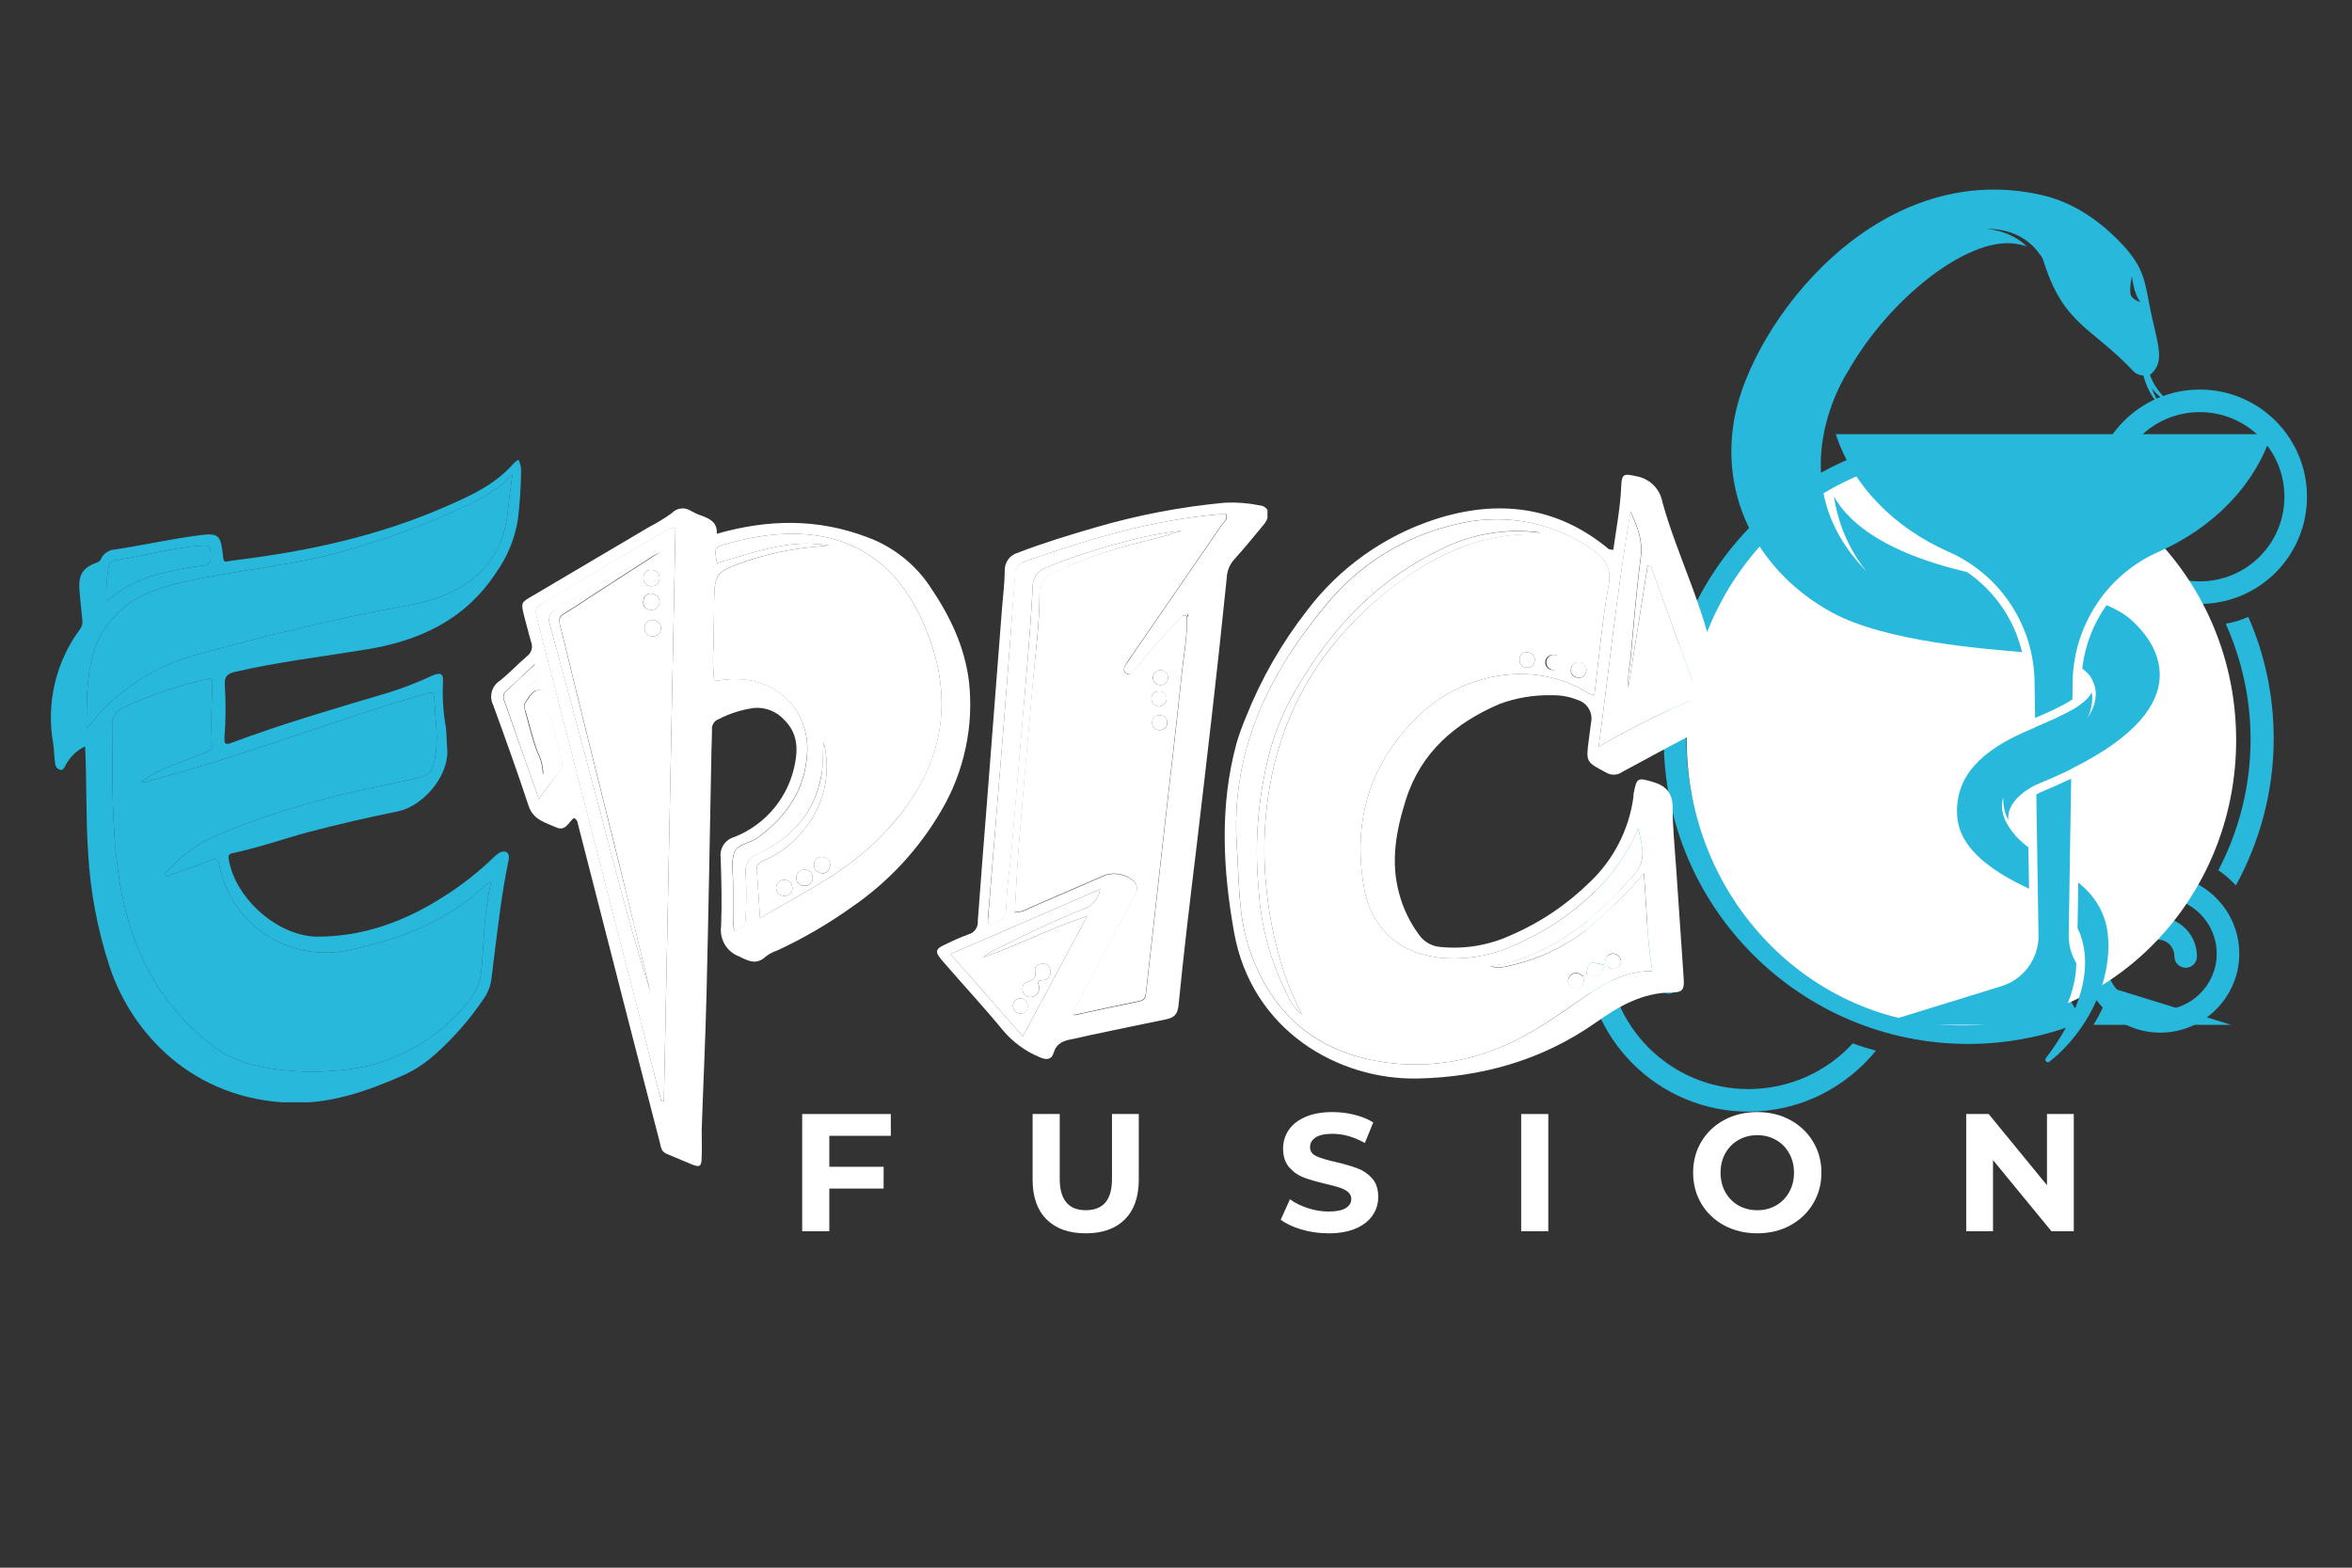 <svg xmlns="http://www.w3.org/2000/svg" xmlns:xlink="http://www.w3.org/1999/xlink" width="600" zoomAndPan="magnify" viewBox="0 0 450 300" height="400" preserveAspectRatio="xMidYMid meet" version="1.0"><rect x="0" y="0" width="450" height="300" fill="#333333" stroke="none"/><defs><g/><clipPath id="d1ba465901"><path d="M 9 87.953 L 100 87.953 L 100 210.938 L 9 210.938 Z M 9 87.953 " clip-rule="nonzero"/></clipPath><clipPath id="28c295f019"><path d="M 303.211 156 L 359 156 L 359 212.797 L 303.211 212.797 Z M 303.211 156 " clip-rule="nonzero"/></clipPath><clipPath id="a7350e4e48"><path d="M 400 74.551 L 441.457 74.551 L 441.457 116 L 400 116 Z M 400 74.551 " clip-rule="nonzero"/></clipPath><clipPath id="0dc2fa713e"><path d="M 234 90.512 L 332 90.512 L 332 207 L 234 207 Z M 234 90.512 " clip-rule="nonzero"/></clipPath><clipPath id="d55d4a3d97"><path d="M 93.09 97.043 L 186 97.043 L 186 223.621 L 93.09 223.621 Z M 93.09 97.043 " clip-rule="nonzero"/></clipPath><clipPath id="11c0128ec9"><path d="M 179 96 L 242.5 96 L 242.5 203 L 179 203 Z M 179 96 " clip-rule="nonzero"/></clipPath><clipPath id="d3949152c8"><path d="M 322.719 87.035 L 427.836 87.035 L 427.836 196.262 L 322.719 196.262 Z M 322.719 87.035 " clip-rule="nonzero"/></clipPath><clipPath id="ea09448966"><path d="M 375.277 87.035 C 346.25 87.035 322.719 111.48 322.719 141.633 C 322.719 171.781 346.25 196.227 375.277 196.227 C 404.305 196.227 427.836 171.781 427.836 141.633 C 427.836 111.48 404.305 87.035 375.277 87.035 Z M 375.277 87.035 " clip-rule="nonzero"/></clipPath><clipPath id="d958fcf169"><path d="M 351 83 L 434.879 83 L 434.879 138 L 351 138 Z M 351 83 " clip-rule="nonzero"/></clipPath><clipPath id="917efcc71d"><path d="M 391 168 L 404 168 L 404 203.258 L 391 203.258 Z M 391 168 " clip-rule="nonzero"/></clipPath></defs><path fill="#28b8dc" d="M 93.965 168.816 C 93.77 168.816 93.648 168.816 93.57 168.816 C 93.395 168.926 93.23 169.055 93.082 169.199 C 85.676 176.285 76.555 179.773 66.719 181.824 C 64.848 182.23 62.957 182.375 61.043 182.262 C 59.91 182.195 58.785 182.035 57.676 181.781 C 56.566 181.531 55.484 181.188 54.43 180.758 C 53.375 180.328 52.363 179.812 51.395 179.215 C 50.426 178.617 49.516 177.941 48.656 177.195 C 47.801 176.445 47.008 175.633 46.285 174.754 C 45.562 173.871 44.918 172.941 44.348 171.953 C 43.777 170.969 43.293 169.941 42.895 168.875 C 42.496 167.809 42.188 166.719 41.965 165.602 C 41.742 164.531 41.383 164.199 40.289 164.637 C 37.883 165.574 35.434 166.41 32.988 167.281 C 32.578 167.426 32.117 168.02 31.746 167.52 C 31.375 167.016 32.023 166.699 32.316 166.367 C 35.086 163.367 38.363 161.102 42.152 159.574 C 48.207 157.055 54.402 154.953 60.742 153.266 C 66.797 151.547 72.984 150.398 79.133 149.074 C 82.277 148.387 82.793 147.754 83.309 144.555 C 83.863 141.168 83.309 137.809 83.137 134.438 C 83.02 132.258 82.953 132.27 80.957 132.906 C 80.559 133.039 80.148 133.145 79.738 133.262 C 62.672 138.285 46.066 144.805 28.836 149.367 C 28.25 149.684 27.633 149.758 26.988 149.59 C 28.5 148.574 30.086 147.695 31.746 146.945 C 34.297 145.93 36.863 144.949 39.414 143.945 C 39.918 143.746 40.578 143.695 40.539 142.859 C 40.367 138.789 40.461 134.73 40.656 130.656 C 40.656 129.918 40.367 129.719 39.691 129.902 C 34.172 131.191 28.828 133.008 23.668 135.352 C 23.316 135.492 22.996 135.684 22.707 135.93 C 22.418 136.172 22.172 136.457 21.973 136.781 C 21.777 137.102 21.633 137.445 21.543 137.816 C 21.457 138.184 21.43 138.559 21.461 138.934 C 21.539 148.336 21.312 157.707 22.637 167.082 C 24.395 179.668 29.18 190.484 39.043 198.812 C 41.73 201.211 44.812 202.859 48.301 203.758 C 53.695 205.035 59.148 205.402 64.668 204.855 C 67.074 204.68 69.438 204.262 71.754 203.598 C 74.074 202.938 76.301 202.043 78.438 200.922 C 80.574 199.797 82.57 198.469 84.43 196.934 C 86.293 195.398 87.977 193.691 89.484 191.809 C 90.93 190.176 91.789 188.281 92.062 186.121 C 92.656 180.355 92.551 174.512 93.965 168.816 Z M 93.965 168.816 " fill-opacity="1" fill-rule="nonzero"/><path fill="#28b8dc" d="M 98.039 90.797 C 95.738 93.129 93.094 94.973 90.105 96.32 C 81.207 100.59 71.977 103.938 62.406 106.355 C 53.418 108.512 44.082 109.316 35.039 111.406 C 30.887 112.371 26.895 113.562 23.535 116.379 C 16.289 122.473 16.66 130.789 16.543 139.293 C 16.777 139.098 16.996 138.891 17.203 138.668 C 19.883 135.301 23.035 132.449 26.656 130.121 C 30.277 127.793 34.18 126.105 38.355 125.066 C 49.266 122.102 60.227 119.352 71.305 117.133 C 75.852 116.195 80.559 115.703 84.855 113.957 C 91.719 111.195 96.004 106.316 97.035 98.848 C 97.336 96.125 97.68 93.465 98.039 90.797 Z M 98.039 90.797 " fill-opacity="1" fill-rule="nonzero"/><path fill="#28b8dc" d="M 20.363 115.082 C 23.719 112.223 27.555 110.352 31.879 109.477 C 34.137 108.926 36.418 108.52 38.727 108.262 C 40.645 108.074 40.301 106.938 40.312 105.695 C 40.312 104.188 39.336 104.375 38.355 104.441 C 32.805 104.809 27.477 106.41 22.004 107.242 C 21.703 107.266 21.438 107.375 21.215 107.578 C 20.992 107.781 20.852 108.031 20.797 108.328 C 20.406 110.562 20.262 112.816 20.363 115.082 Z M 20.363 115.082 " fill-opacity="1" fill-rule="nonzero"/><g clip-path="url(#d1ba465901)"><path fill="#28b8dc" d="M 16.277 142.82 C 14.676 143.621 13.441 144.801 12.574 146.363 C 12.336 146.812 12.18 147.449 11.477 147.305 C 11.215 147.223 11 147.074 10.832 146.859 C 10.664 146.645 10.57 146.398 10.551 146.125 C 10.367 144.805 10.355 143.484 10.156 142.16 C 9.824 140.266 9.688 138.359 9.746 136.438 C 9.805 134.516 10.055 132.621 10.496 130.75 C 10.941 128.879 11.566 127.07 12.379 125.328 C 13.188 123.586 14.168 121.941 15.312 120.398 C 15.703 119.863 15.848 119.27 15.75 118.613 C 15.535 116.684 15.352 114.746 15.191 112.809 C 14.98 109.992 15.867 108.617 18.523 107.652 C 18.906 107.559 19.168 107.328 19.316 106.965 C 19.57 106.422 19.945 105.984 20.445 105.656 C 20.945 105.328 21.496 105.156 22.094 105.141 C 27.633 104.293 33.094 103.051 38.66 102.363 C 41.555 102.02 42.18 102.469 42.547 105.406 C 42.879 108.051 42.547 107.492 44.863 107.215 C 58.891 105.523 72.625 102.535 85.57 96.812 C 90.289 94.75 94.918 92.605 98.367 88.574 C 98.629 88.34 98.906 88.133 99.203 87.953 C 99.578 88.738 99.742 89.566 99.691 90.438 C 99.652 93.449 99.449 96.453 99.082 99.441 C 98.477 103.152 97.086 106.535 94.906 109.598 C 88.836 118.852 79.805 122.816 69.402 124.391 C 61.324 125.711 53.191 126.691 45.191 128.516 C 43.594 128.871 42.879 129.363 43.012 131.16 C 43.227 134.488 43.203 137.816 42.945 141.141 C 42.945 142.121 42.945 142.648 44.188 142.188 C 54.039 138.496 64.152 135.574 74.227 132.574 C 77.105 131.684 79.906 130.598 82.637 129.324 C 84.367 128.543 84.938 128.926 84.738 130.805 C 84.621 133.609 84.812 136.395 85.305 139.16 C 85.465 140.48 85.438 141.805 85.559 143.125 C 86.047 148.492 80.879 154.312 76.129 155.262 C 70.391 156.426 64.684 157.75 59.008 159.23 C 54.156 160.551 49.422 162.23 44.465 163.273 C 43.633 163.461 43.672 163.871 43.789 164.598 C 45.113 172.027 53.152 179.141 60.688 179.246 C 69.469 179.246 77.387 176.352 84.699 171.695 C 88.25 169.473 91.527 166.906 94.535 163.988 C 95.184 163.355 96.082 162.668 96.875 163.062 C 97.668 163.461 97.297 164.609 97.141 165.43 C 95.938 171.395 95.262 177.422 94.496 183.465 C 94.336 184.785 94.191 186.109 94.008 187.43 C 93.809 188.816 93.305 190.078 92.484 191.211 C 89.879 195.066 86.84 198.551 83.375 201.656 C 81.609 203.266 79.648 204.59 77.492 205.625 C 70.59 208.664 63.637 211.215 55.863 211.031 C 36.836 210.555 25.16 197.609 20.984 185.023 C 18.648 177.918 17.273 170.625 16.859 163.156 C 16.395 156.453 16.633 149.75 16.277 142.82 Z M 93.965 168.816 C 93.77 168.816 93.648 168.816 93.57 168.816 C 93.395 168.926 93.23 169.055 93.082 169.199 C 85.676 176.285 76.555 179.773 66.719 181.824 C 64.848 182.23 62.957 182.375 61.043 182.262 C 59.91 182.195 58.785 182.035 57.676 181.781 C 56.566 181.531 55.484 181.188 54.43 180.758 C 53.375 180.328 52.363 179.812 51.395 179.215 C 50.426 178.617 49.516 177.941 48.656 177.195 C 47.801 176.445 47.008 175.633 46.285 174.754 C 45.562 173.871 44.918 172.941 44.348 171.953 C 43.777 170.969 43.293 169.941 42.895 168.875 C 42.496 167.809 42.188 166.719 41.965 165.602 C 41.742 164.531 41.383 164.199 40.289 164.637 C 37.883 165.574 35.434 166.41 32.988 167.281 C 32.578 167.426 32.117 168.02 31.746 167.52 C 31.375 167.016 32.023 166.699 32.316 166.367 C 35.086 163.367 38.363 161.102 42.152 159.574 C 48.207 157.055 54.402 154.953 60.742 153.266 C 66.797 151.547 72.984 150.398 79.133 149.074 C 82.277 148.387 82.793 147.754 83.309 144.555 C 83.863 141.168 83.309 137.809 83.137 134.438 C 83.02 132.258 82.953 132.27 80.957 132.906 C 80.559 133.039 80.148 133.145 79.738 133.262 C 62.672 138.285 46.066 144.805 28.836 149.367 C 28.25 149.684 27.633 149.758 26.988 149.59 C 28.5 148.574 30.086 147.695 31.746 146.945 C 34.297 145.93 36.863 144.949 39.414 143.945 C 39.918 143.746 40.578 143.695 40.539 142.859 C 40.367 138.789 40.461 134.73 40.656 130.656 C 40.656 129.918 40.367 129.719 39.691 129.902 C 34.172 131.191 28.828 133.008 23.668 135.352 C 23.316 135.492 22.996 135.684 22.707 135.93 C 22.418 136.172 22.172 136.457 21.973 136.781 C 21.777 137.102 21.633 137.445 21.543 137.816 C 21.457 138.184 21.43 138.559 21.461 138.934 C 21.539 148.336 21.312 157.707 22.637 167.082 C 24.395 179.668 29.18 190.484 39.043 198.812 C 41.73 201.211 44.812 202.859 48.301 203.758 C 53.695 205.035 59.148 205.402 64.668 204.855 C 67.074 204.68 69.438 204.262 71.754 203.598 C 74.074 202.938 76.301 202.043 78.438 200.922 C 80.574 199.797 82.57 198.469 84.43 196.934 C 86.293 195.398 87.977 193.691 89.484 191.809 C 90.93 190.176 91.789 188.281 92.062 186.121 C 92.656 180.355 92.551 174.512 93.965 168.816 Z M 98.039 90.809 C 95.738 93.141 93.094 94.984 90.105 96.336 C 81.207 100.602 71.973 103.941 62.406 106.355 C 53.418 108.512 44.082 109.316 35.039 111.406 C 30.887 112.371 26.895 113.562 23.535 116.379 C 16.289 122.473 16.66 130.789 16.543 139.293 C 16.777 139.098 16.996 138.891 17.203 138.668 C 19.883 135.301 23.035 132.449 26.656 130.121 C 30.277 127.793 34.18 126.105 38.355 125.066 C 49.266 122.102 60.227 119.352 71.305 117.133 C 75.852 116.195 80.559 115.703 84.855 113.957 C 91.719 111.195 96.004 106.316 97.035 98.848 C 97.336 96.125 97.68 93.465 98.039 90.797 Z M 20.363 115.082 C 23.719 112.223 27.555 110.352 31.879 109.477 C 34.137 108.926 36.418 108.52 38.727 108.262 C 40.645 108.074 40.301 106.938 40.312 105.695 C 40.312 104.188 39.336 104.375 38.355 104.441 C 32.805 104.809 27.477 106.41 22.004 107.242 C 21.703 107.266 21.438 107.375 21.215 107.578 C 20.992 107.781 20.852 108.031 20.797 108.328 C 20.406 110.562 20.262 112.816 20.363 115.082 Z M 20.363 115.082 " fill-opacity="1" fill-rule="nonzero"/></g><path fill="#28b8dc" d="M 83.508 179.457 C 78.523 183.426 72.691 185.328 66.719 187.035 C 60.293 188.859 54.512 187.496 49.078 183.941 C 48.547 183.707 48.164 183.324 47.93 182.789 C 49.078 183.293 50.086 183.688 51.051 184.113 C 52.367 184.781 53.738 185.316 55.164 185.715 C 56.586 186.117 58.035 186.371 59.512 186.488 C 60.988 186.602 62.457 186.566 63.926 186.391 C 65.395 186.215 66.832 185.895 68.238 185.434 C 73.32 184.113 78.168 182.203 82.781 179.695 C 83.02 179.598 83.262 179.52 83.508 179.457 Z M 83.508 179.457 " fill-opacity="1" fill-rule="nonzero"/><path fill="#28b8dc" d="M 46.621 147.887 C 57.398 143.484 68.418 139.801 79.676 136.832 L 79.926 137.637 C 68.926 141.512 57.66 144.355 46.621 147.887 Z M 46.621 147.887 " fill-opacity="1" fill-rule="nonzero"/><path fill="#28b8dc" d="M 33.582 186.309 C 29.328 180.371 27.621 173.586 27.133 166.473 C 27.77 169.875 28.598 173.23 29.617 176.535 C 30.754 179.867 32.461 182.961 33.582 186.309 Z M 33.582 186.309 " fill-opacity="1" fill-rule="nonzero"/><path fill="#28b8dc" d="M 36.227 190.934 C 36.043 190.934 35.863 190.895 35.695 190.824 C 35.523 190.754 35.371 190.652 35.242 190.52 C 35.109 190.391 35.008 190.238 34.938 190.066 C 34.863 189.895 34.828 189.719 34.828 189.531 C 34.828 188.699 35.395 188.316 36.148 188.289 C 36.332 188.258 36.512 188.273 36.688 188.328 C 36.863 188.387 37.02 188.48 37.148 188.613 C 37.281 188.742 37.375 188.895 37.43 189.074 C 37.488 189.25 37.5 189.43 37.473 189.613 C 37.48 189.785 37.457 189.949 37.398 190.113 C 37.344 190.273 37.254 190.418 37.137 190.543 C 37.02 190.668 36.879 190.766 36.723 190.832 C 36.566 190.902 36.398 190.934 36.227 190.934 Z M 36.227 190.934 " fill-opacity="1" fill-rule="nonzero"/><path fill="#28b8dc" d="M 19.172 133.367 C 19.023 132.371 18.969 131.367 19.008 130.359 C 19.047 129.352 19.176 128.352 19.398 127.371 C 19.625 126.387 19.934 125.43 20.336 124.504 C 20.738 123.578 21.219 122.695 21.785 121.859 C 22.348 121.023 22.984 120.246 23.695 119.527 C 24.402 118.809 25.172 118.164 26.004 117.59 C 26.832 117.016 27.707 116.52 28.629 116.109 C 29.551 115.695 30.5 115.371 31.48 115.137 C 23.59 118.664 21.684 126.176 19.172 133.367 Z M 19.172 133.367 " fill-opacity="1" fill-rule="nonzero"/><path fill="#28b8dc" d="M 34.508 113.879 C 36.906 112.93 39.391 112.488 41.965 112.559 C 39.613 113.594 37.148 114.125 34.574 114.156 C 34.551 114.066 34.527 113.973 34.508 113.879 Z M 34.508 113.879 " fill-opacity="1" fill-rule="nonzero"/><path fill="#28b8dc" d="M 94.008 99.414 C 93.859 100.156 93.555 100.738 92.684 100.738 C 92.516 100.738 92.352 100.703 92.199 100.633 C 92.043 100.562 91.91 100.465 91.797 100.34 C 91.684 100.215 91.602 100.07 91.547 99.91 C 91.496 99.75 91.477 99.582 91.492 99.414 C 91.473 99.234 91.492 99.059 91.551 98.887 C 91.609 98.715 91.707 98.562 91.836 98.434 C 91.965 98.305 92.113 98.211 92.285 98.152 C 92.457 98.09 92.637 98.07 92.816 98.094 C 93.648 98.078 93.953 98.648 94.008 99.414 Z M 94.008 99.414 " fill-opacity="1" fill-rule="nonzero"/><g clip-path="url(#28c295f019)"><path fill="#28b8dc" d="M 334.52 208.41 C 319.621 208.41 307.531 196.316 307.531 181.422 C 307.531 173.324 311.199 165.984 316.922 161.02 C 316.383 159.508 315.949 158.105 315.52 156.594 C 308.07 162.312 303.211 171.273 303.211 181.422 C 303.211 198.691 317.246 212.727 334.52 212.727 C 344.34 212.727 353.086 208.191 358.914 201.066 C 357.402 200.637 355.891 200.203 354.488 199.664 C 349.523 205.062 342.398 208.41 334.52 208.41 Z M 334.52 208.41 " fill-opacity="1" fill-rule="nonzero"/></g><path fill="#28b8dc" d="M 413.32 167.387 C 405.008 167.387 398.207 174.188 398.207 182.5 C 398.207 190.812 405.008 197.613 413.32 197.613 C 421.633 197.613 428.434 190.812 428.434 182.5 C 428.434 174.188 421.633 167.387 413.32 167.387 Z M 413.32 193.297 C 407.383 193.297 402.527 188.438 402.527 182.5 C 402.527 176.562 407.383 171.707 413.32 171.707 C 419.258 171.707 424.117 176.562 424.117 182.5 C 424.117 188.438 419.258 193.297 413.32 193.297 Z M 413.32 193.297 " fill-opacity="1" fill-rule="nonzero"/><g clip-path="url(#a7350e4e48)"><path fill="#28b8dc" d="M 420.879 74.551 C 409.543 74.551 400.367 83.727 400.367 95.062 C 400.367 106.395 409.543 115.57 420.879 115.57 C 432.211 115.57 441.387 106.395 441.387 95.062 C 441.387 83.727 432.211 74.551 420.879 74.551 Z M 420.879 111.254 C 411.918 111.254 404.684 104.02 404.684 95.062 C 404.684 86.102 411.918 78.867 420.879 78.867 C 429.84 78.867 437.07 86.102 437.07 95.062 C 437.07 104.02 429.84 111.254 420.879 111.254 Z M 420.879 111.254 " fill-opacity="1" fill-rule="nonzero"/></g><path fill="#28b8dc" d="M 425.844 119.352 C 428.867 126.152 430.594 133.598 430.594 141.48 C 430.594 150.547 428.328 159.074 424.441 166.523 C 425.629 167.387 426.816 168.359 427.785 169.438 C 432.32 161.125 435.02 151.52 435.02 141.371 C 435.02 133.059 433.293 125.18 430.16 118.055 C 428.652 118.703 427.246 119.133 425.844 119.352 Z M 425.844 119.352 " fill-opacity="1" fill-rule="nonzero"/><path fill="#28b8dc" d="M 376.617 195.453 C 346.824 195.453 322.645 171.273 322.645 141.48 C 322.645 111.684 346.824 87.504 376.617 87.504 C 383.527 87.504 390.219 88.801 396.375 91.281 C 396.59 89.879 396.914 88.367 397.453 87.074 C 390.977 84.59 383.961 83.188 376.617 83.188 C 344.449 83.188 318.324 109.309 318.324 141.48 C 318.324 173.648 344.449 199.773 376.617 199.773 C 384.5 199.773 391.949 198.152 398.855 195.348 C 397.883 194.266 397.02 193.078 396.266 191.676 C 390.113 194.16 383.527 195.453 376.617 195.453 Z M 376.617 195.453 " fill-opacity="1" fill-rule="nonzero"/><path fill="#28b8dc" d="M 366.148 100.566 C 353.84 104.883 344.449 115.141 340.996 127.984 C 340.672 129.172 341.32 130.359 342.508 130.684 C 343.695 131.008 344.883 130.254 345.203 129.172 C 348.336 117.73 356.648 108.555 367.551 104.777 C 368.629 104.344 369.277 103.156 368.848 101.969 C 368.523 100.781 367.336 100.133 366.148 100.566 Z M 366.148 100.566 " fill-opacity="1" fill-rule="nonzero"/><path fill="#28b8dc" d="M 318.543 172.895 C 317.355 172.57 316.168 173.215 315.844 174.402 C 315.195 176.562 314.98 178.832 315.086 181.098 C 315.305 183.902 316.168 186.711 317.461 189.086 C 318 190.059 319.406 190.488 320.375 189.84 C 321.457 189.195 321.781 187.898 321.133 186.926 C 320.051 185.09 319.406 183.039 319.297 180.773 C 319.188 179.047 319.406 177.32 319.836 175.59 C 320.27 174.402 319.621 173.215 318.543 172.895 Z M 318.543 172.895 " fill-opacity="1" fill-rule="nonzero"/><path fill="#28b8dc" d="M 412.781 175.484 C 411.594 175.484 410.621 176.457 410.621 177.645 C 410.621 178.832 411.594 179.801 412.781 179.801 C 414.617 179.801 416.02 181.203 416.02 183.039 C 416.02 184.227 416.992 185.199 418.18 185.199 C 419.367 185.199 420.34 184.227 420.34 183.039 C 420.34 178.832 416.992 175.484 412.781 175.484 Z M 412.781 175.484 " fill-opacity="1" fill-rule="nonzero"/><path fill="#28b8dc" d="M 418.289 83.727 C 414.617 84.48 411.594 87.074 410.301 90.418 C 409.867 91.5 410.406 92.793 411.488 93.227 C 412.566 93.656 413.859 93.117 414.293 92.039 C 415.156 89.988 416.992 88.477 419.258 87.938 C 420.445 87.719 421.203 86.531 420.879 85.344 C 420.555 84.266 419.477 83.512 418.289 83.727 Z M 418.289 83.727 " fill-opacity="1" fill-rule="nonzero"/><g clip-path="url(#0dc2fa713e)"><path fill="#ffffff" d="M 308.668 105.223 C 309.254 101.027 310.027 97.031 310.188 92.945 C 310.285 90.68 310.699 90.59 313.016 91.125 C 313.641 91.227 314.238 91.422 314.805 91.711 C 315.371 92 315.883 92.367 316.336 92.812 C 316.789 93.258 317.164 93.762 317.461 94.324 C 317.754 94.887 317.961 95.48 318.07 96.109 C 319.465 101.176 321.434 106.07 323.277 111.055 C 325.188 116.074 326.82 121.188 328.184 126.383 C 328.781 128.805 329.645 131.125 330.773 133.344 C 332.121 135.973 331.871 136.262 329.266 137.629 C 322.934 140.949 316.621 144.32 310.336 147.742 C 309.891 148.059 309.395 148.227 308.848 148.246 C 308.301 148.266 307.793 148.137 307.324 147.855 C 303.438 145.801 303.426 145.836 303.973 141.629 C 304.109 140.543 304.246 139.461 304.395 138.379 C 304.504 137.914 304.527 137.449 304.457 136.977 C 304.387 136.508 304.234 136.066 303.996 135.656 C 303.762 135.242 303.457 134.891 303.082 134.594 C 302.711 134.297 302.297 134.082 301.844 133.945 C 300.246 133.301 298.582 133.004 296.863 133.047 C 293.434 132.977 290.113 133.531 286.898 134.715 C 278.441 138.352 271.828 143.945 268.953 153.121 C 267.109 158.977 266.012 164.918 267.707 171.031 C 268.465 173.855 269.711 176.445 271.441 178.805 C 271.918 179.508 272.523 180.074 273.262 180.496 C 274 180.922 274.793 181.16 275.641 181.219 C 277.93 181.445 280.207 181.367 282.477 180.992 C 284.742 180.613 286.922 179.945 289.016 178.988 C 294.742 176.52 299.828 173.094 304.273 168.715 C 306.523 166.562 308.355 164.094 309.766 161.32 C 311.18 158.543 312.098 155.613 312.516 152.523 C 312.516 152.227 312.516 151.926 312.605 151.641 C 313.141 148.84 313.375 148.789 316.152 149.609 C 318.645 150.332 319.988 151.617 320.016 154.43 C 320.016 158.305 320.426 162.176 320.688 166.051 C 321.16 173.09 321.641 180.148 322.133 187.223 C 322.27 189.266 321.992 189.926 319.965 189.914 C 314.211 189.914 309.602 192.629 305.23 195.742 C 294.945 202.941 283.422 206.129 271.207 206.391 C 256.074 206.676 239.461 197.262 236.098 178.344 C 233.969 166.375 233.309 154.219 236.582 142.227 C 237.086 140.531 237.684 138.871 238.375 137.242 C 241.297 129.895 245.188 123.098 250.047 116.855 C 253.129 112.777 256.75 109.254 260.91 106.277 C 265.066 103.305 269.574 101.02 274.43 99.422 C 286.414 95.496 297.832 96.77 307.797 105.074 C 307.957 105.176 308.195 105.148 308.668 105.223 Z M 305.043 133.047 C 305.953 125.723 306.551 118.711 307.797 111.773 C 308.332 108.734 307.125 107.117 305.133 105.547 C 304.504 105.055 303.848 104.602 303.164 104.191 C 301.344 103.055 299.426 102.117 297.414 101.367 C 295.406 100.621 293.34 100.082 291.219 99.75 C 289.102 99.422 286.969 99.305 284.824 99.406 C 282.684 99.504 280.57 99.816 278.492 100.344 C 276.055 100.898 273.684 101.652 271.375 102.605 C 269.062 103.559 266.848 104.695 264.73 106.016 C 262.609 107.34 260.613 108.828 258.742 110.484 C 256.875 112.141 255.152 113.941 253.582 115.887 C 242.523 129.16 235.414 144.094 236.633 161.992 C 237.082 168.527 236.871 175.168 238.988 181.48 C 242.723 192.691 250.195 200.164 261.879 202.738 C 265.793 203.594 269.75 203.883 273.75 203.598 C 277.746 203.312 281.625 202.473 285.379 201.07 C 291.27 198.992 296.352 195.504 301.406 191.98 C 305.816 188.918 310.238 185.754 316.141 185.828 C 315.082 179.727 315.094 173.734 314.523 167.145 C 311.656 170.535 308.535 173.672 305.156 176.551 C 300.988 180.227 296.223 182.797 290.859 184.258 C 288.953 184.73 287.047 185.504 285.02 184.844 C 284.945 184.812 284.879 184.773 284.82 184.719 L 285.004 184.941 C 286.137 184.582 287.32 184.582 288.48 184.27 C 298.656 181.508 306.078 174.895 312.766 167.223 C 315.168 164.457 314.121 161.531 313.438 158.578 C 311.926 162.094 309.922 165.305 307.422 168.203 C 302.625 173.555 296.938 177.684 290.359 180.586 C 285.973 182.707 281.344 183.637 276.473 183.375 C 268.066 182.75 262.426 178.043 260.969 169.848 C 258.664 156.859 262.215 145.574 271.902 136.523 C 280.484 128.539 293.973 126.32 303.91 132.688 C 304.277 132.836 304.656 132.957 305.043 133.047 Z M 305.867 142.91 C 311.645 139.516 317.625 136.52 323.801 133.918 C 325.395 133.285 324.535 132.324 324.25 131.527 C 321.582 124.145 318.906 116.773 316.215 109.41 C 316.066 108.996 316.102 108.426 315.242 108.164 L 311.531 131.629 C 311.457 130 311.586 128.391 311.918 126.793 C 312.566 120.07 313.062 113.32 313.949 106.617 C 314.359 103.504 313.387 100.977 311.992 97.902 C 309.402 113.02 307.895 127.754 305.867 142.91 Z M 305.867 142.91 " fill-opacity="1" fill-rule="nonzero"/></g><path fill="#ffffff" d="M 305.043 133.047 C 304.66 132.957 304.285 132.836 303.922 132.688 C 293.961 126.32 280.496 128.539 271.914 136.523 C 262.215 145.574 258.676 156.859 260.98 169.848 C 262.438 178.043 268.078 182.75 276.488 183.375 C 281.352 183.633 285.977 182.703 290.359 180.586 C 296.926 177.695 302.609 173.586 307.41 168.254 C 309.91 165.355 311.914 162.145 313.426 158.629 C 314.109 161.578 315.156 164.508 312.754 167.27 C 306.066 174.941 298.641 181.555 288.469 184.32 C 287.309 184.633 286.125 184.633 284.992 184.992 L 284.805 184.77 C 284.863 184.82 284.93 184.863 285.004 184.895 C 287.035 185.555 288.941 184.781 290.848 184.309 C 296.215 182.828 300.98 180.238 305.145 176.535 C 308.523 173.656 311.645 170.523 314.508 167.133 C 315.082 173.734 315.07 179.727 316.129 185.816 C 310.227 185.816 305.805 188.902 301.395 191.969 C 296.34 195.469 291.258 198.992 285.379 201.07 C 281.625 202.469 277.75 203.312 273.754 203.598 C 269.758 203.879 265.805 203.594 261.891 202.738 C 250.184 200.113 242.762 192.691 239 181.48 C 236.883 175.168 237.094 168.527 236.645 161.992 C 235.398 144.094 242.535 129.16 253.621 115.91 C 255.191 113.965 256.91 112.168 258.781 110.512 C 260.652 108.855 262.648 107.363 264.766 106.043 C 266.887 104.719 269.102 103.582 271.41 102.629 C 273.719 101.676 276.094 100.922 278.527 100.367 C 280.605 99.84 282.715 99.523 284.855 99.422 C 286.996 99.316 289.129 99.43 291.246 99.754 C 293.363 100.082 295.43 100.617 297.438 101.359 C 299.449 102.102 301.367 103.035 303.188 104.164 C 303.871 104.578 304.527 105.031 305.156 105.523 C 307.148 107.117 308.355 108.734 307.82 111.75 C 306.551 118.711 305.953 125.723 305.043 133.047 Z M 303.5 186.438 C 304.746 186.637 306.078 187.473 306.711 185.418 C 307.16 183.996 307.957 185.652 308.594 185.418 C 309.227 185.18 309.84 185.203 310 184.543 C 310.074 184.387 310.117 184.223 310.129 184.047 C 310.141 183.875 310.121 183.703 310.07 183.539 C 310.02 183.371 309.941 183.219 309.836 183.082 C 309.727 182.945 309.602 182.828 309.453 182.738 C 309.211 182.555 308.938 182.461 308.629 182.461 C 308.324 182.461 308.051 182.555 307.809 182.738 C 307.367 183.035 307.133 183.453 307.109 183.984 C 307.109 184.395 307.051 184.633 306.453 184.508 C 303.961 183.996 303.898 184.023 303.535 186.426 C 302.977 187.234 302.555 186.426 302.078 186.289 C 301.867 186.203 301.648 186.164 301.422 186.18 C 301.195 186.195 300.98 186.258 300.781 186.371 C 300.582 186.484 300.422 186.637 300.293 186.824 C 300.164 187.012 300.082 187.219 300.051 187.445 C 300.012 187.621 300.008 187.793 300.039 187.969 C 300.07 188.141 300.133 188.301 300.23 188.453 C 300.324 188.602 300.445 188.723 300.594 188.824 C 300.738 188.926 300.898 188.992 301.07 189.027 C 301.176 189.074 301.281 189.105 301.395 189.125 C 301.504 189.145 301.617 189.148 301.73 189.141 C 301.844 189.129 301.953 189.105 302.059 189.07 C 302.168 189.035 302.266 188.984 302.363 188.922 C 302.457 188.859 302.543 188.789 302.617 188.703 C 302.695 188.621 302.762 188.531 302.812 188.43 C 302.867 188.332 302.906 188.227 302.938 188.117 C 302.965 188.008 302.977 187.895 302.977 187.781 C 303.074 187.359 302.578 186.637 303.5 186.438 Z M 249.074 194.086 C 247.902 191.816 246.875 189.484 246 187.086 C 243.164 178.719 241.801 170.117 241.914 161.281 C 242.363 140.52 250.879 123.918 267.594 111.465 C 275.266 105.797 283.785 102.086 293.535 102.199 C 293.887 102.199 294.309 102.324 294.57 101.887 C 291.211 101.445 287.867 101.531 284.535 102.133 C 281.203 102.738 278.043 103.832 275.055 105.422 C 262.438 111.652 253.57 121.613 246.945 133.77 C 245.008 137.379 243.562 141.18 242.609 145.164 C 240.621 153.367 240.02 161.668 240.805 170.074 C 241.219 177.125 243.012 183.805 246.188 190.113 C 246.797 191.691 247.762 193.016 249.074 194.086 Z M 293.672 126.234 C 293.668 126.039 293.625 125.852 293.543 125.676 C 293.465 125.5 293.352 125.344 293.207 125.215 C 293.059 125.082 292.895 124.984 292.711 124.922 C 292.527 124.859 292.336 124.836 292.141 124.852 C 291.941 124.824 291.746 124.844 291.559 124.91 C 291.367 124.977 291.203 125.082 291.066 125.227 C 290.926 125.375 290.832 125.543 290.773 125.734 C 290.719 125.93 290.707 126.125 290.746 126.32 C 290.73 126.52 290.758 126.711 290.828 126.898 C 290.898 127.086 291.004 127.246 291.145 127.387 C 291.285 127.527 291.449 127.629 291.637 127.695 C 291.824 127.762 292.02 127.785 292.215 127.766 C 293.113 127.742 293.562 127.117 293.672 126.234 Z M 297.41 125.336 C 297.203 125.293 296.996 125.293 296.789 125.34 C 296.582 125.383 296.395 125.469 296.227 125.598 C 296.055 125.723 295.922 125.879 295.82 126.066 C 295.719 126.25 295.66 126.449 295.648 126.66 C 295.633 126.871 295.66 127.078 295.738 127.273 C 295.812 127.473 295.922 127.645 296.074 127.797 C 296.223 127.945 296.398 128.055 296.598 128.129 C 296.793 128.203 297 128.23 297.211 128.215 C 297.402 128.227 297.594 128.203 297.777 128.141 C 297.961 128.082 298.125 127.984 298.27 127.859 C 298.418 127.73 298.531 127.582 298.621 127.406 C 298.707 127.234 298.754 127.051 298.77 126.855 C 298.781 126.664 298.758 126.477 298.695 126.293 C 298.633 126.109 298.539 125.941 298.41 125.797 C 298.285 125.652 298.133 125.535 297.961 125.449 C 297.785 125.363 297.602 125.312 297.41 125.301 Z M 303.535 128.363 C 303.555 128.176 303.539 127.992 303.484 127.812 C 303.434 127.633 303.348 127.469 303.23 127.32 C 303.117 127.172 302.977 127.047 302.816 126.953 C 302.652 126.859 302.477 126.797 302.293 126.77 C 302.098 126.723 301.902 126.715 301.707 126.75 C 301.512 126.789 301.332 126.863 301.168 126.977 C 301.004 127.09 300.867 127.23 300.766 127.402 C 300.66 127.57 300.598 127.754 300.574 127.953 C 300.516 128.145 300.504 128.34 300.535 128.535 C 300.562 128.734 300.637 128.914 300.746 129.082 C 300.859 129.246 301.004 129.379 301.176 129.48 C 301.348 129.582 301.531 129.641 301.73 129.66 C 302.676 129.859 303.25 129.461 303.535 128.363 Z M 303.535 128.363 " fill-opacity="1" fill-rule="nonzero"/><path fill="#ffffff" d="M 305.867 142.91 C 307.895 127.754 309.402 113.02 311.945 97.926 C 313.34 100.977 314.309 103.504 313.898 106.645 C 313.016 113.344 312.516 120.094 311.867 126.82 C 311.555 128.406 311.441 130.012 311.531 131.629 L 315.27 108.152 C 316.129 108.426 316.09 108.996 316.238 109.395 C 318.914 116.777 321.582 124.156 324.25 131.527 C 324.535 132.324 325.395 133.285 323.801 133.918 C 317.625 136.52 311.645 139.516 305.867 142.91 Z M 305.867 142.91 " fill-opacity="1" fill-rule="nonzero"/><path fill="#ffffff" d="M 249.074 194.086 C 247.762 193.016 246.797 191.691 246.188 190.113 C 243.016 183.812 241.219 177.141 240.805 170.098 C 240.02 161.695 240.621 153.391 242.609 145.191 C 243.562 141.203 245.008 137.406 246.945 133.793 C 253.57 121.625 262.438 111.688 275.055 105.449 C 278.047 103.863 281.207 102.77 284.539 102.172 C 287.871 101.57 291.215 101.492 294.57 101.938 C 294.309 102.371 293.887 102.246 293.535 102.246 C 283.746 102.137 275.266 105.797 267.594 111.512 C 250.879 123.855 242.363 140.52 241.914 161.281 C 241.801 170.117 243.164 178.719 246 187.086 C 246.875 189.484 247.902 191.816 249.074 194.086 Z M 249.074 194.086 " fill-opacity="1" fill-rule="nonzero"/><path fill="#ffffff" d="M 303.535 186.477 C 303.898 184.07 303.91 183.984 306.453 184.559 C 307.051 184.684 307.074 184.445 307.109 184.035 C 307.133 183.5 307.367 183.086 307.809 182.789 C 308.051 182.605 308.324 182.512 308.629 182.512 C 308.938 182.512 309.211 182.605 309.453 182.789 C 309.602 182.879 309.727 182.992 309.836 183.133 C 309.941 183.27 310.02 183.422 310.07 183.586 C 310.121 183.754 310.141 183.922 310.129 184.098 C 310.117 184.27 310.074 184.438 310 184.594 C 309.777 185.254 309.168 185.293 308.594 185.465 C 308.02 185.641 307.16 184.023 306.711 185.465 C 306.078 187.52 304.734 186.711 303.5 186.488 Z M 303.535 186.477 " fill-opacity="1" fill-rule="nonzero"/><path fill="#ffffff" d="M 303.5 186.438 C 302.578 186.637 303.074 187.359 302.977 187.859 C 302.977 187.969 302.965 188.082 302.938 188.191 C 302.906 188.301 302.867 188.406 302.812 188.504 C 302.762 188.605 302.695 188.695 302.617 188.781 C 302.543 188.863 302.457 188.934 302.363 188.996 C 302.266 189.059 302.168 189.109 302.059 189.145 C 301.953 189.184 301.844 189.203 301.73 189.215 C 301.617 189.223 301.504 189.219 301.395 189.199 C 301.281 189.18 301.176 189.148 301.07 189.102 C 300.898 189.066 300.738 189 300.594 188.898 C 300.445 188.801 300.324 188.676 300.23 188.527 C 300.133 188.379 300.07 188.215 300.039 188.043 C 300.008 187.867 300.012 187.695 300.051 187.52 C 300.082 187.297 300.164 187.09 300.293 186.898 C 300.422 186.711 300.582 186.559 300.781 186.445 C 300.98 186.332 301.195 186.27 301.422 186.254 C 301.648 186.238 301.867 186.277 302.078 186.363 C 302.555 186.477 302.977 187.309 303.535 186.5 Z M 303.5 186.438 " fill-opacity="1" fill-rule="nonzero"/><path fill="#ffffff" d="M 293.672 126.234 C 293.562 127.117 293.113 127.742 292.215 127.766 C 292.02 127.785 291.824 127.762 291.637 127.695 C 291.449 127.629 291.285 127.527 291.145 127.387 C 291.004 127.246 290.898 127.086 290.828 126.898 C 290.758 126.711 290.73 126.52 290.746 126.32 C 290.707 126.125 290.719 125.93 290.773 125.734 C 290.832 125.543 290.926 125.375 291.066 125.227 C 291.203 125.082 291.367 124.977 291.559 124.91 C 291.746 124.844 291.941 124.824 292.141 124.852 C 292.336 124.836 292.527 124.859 292.711 124.922 C 292.895 124.984 293.059 125.082 293.203 125.215 C 293.352 125.344 293.465 125.5 293.543 125.676 C 293.625 125.852 293.668 126.039 293.672 126.234 Z M 293.672 126.234 " fill-opacity="1" fill-rule="nonzero"/><path fill="#ffffff" d="M 297.41 125.336 C 297.621 125.32 297.824 125.352 298.023 125.422 C 298.223 125.496 298.398 125.609 298.547 125.758 C 298.695 125.906 298.809 126.078 298.883 126.277 C 298.957 126.477 298.988 126.68 298.973 126.891 C 298.957 127.102 298.902 127.301 298.801 127.488 C 298.699 127.672 298.562 127.828 298.395 127.957 C 298.227 128.082 298.035 128.168 297.832 128.215 C 297.625 128.258 297.418 128.258 297.211 128.215 C 297.016 128.203 296.832 128.152 296.66 128.066 C 296.484 127.98 296.336 127.863 296.207 127.719 C 296.082 127.57 295.984 127.406 295.926 127.223 C 295.863 127.039 295.84 126.852 295.852 126.656 C 295.863 126.465 295.914 126.281 296 126.105 C 296.086 125.934 296.203 125.785 296.348 125.656 C 296.496 125.527 296.66 125.434 296.844 125.371 C 297.027 125.312 297.215 125.285 297.41 125.301 Z M 297.41 125.336 " fill-opacity="1" fill-rule="nonzero"/><path fill="#ffffff" d="M 303.535 128.363 C 303.25 129.398 302.676 129.859 301.77 129.609 C 301.57 129.59 301.383 129.531 301.211 129.43 C 301.039 129.328 300.898 129.195 300.785 129.031 C 300.672 128.867 300.602 128.684 300.57 128.488 C 300.539 128.289 300.555 128.094 300.609 127.902 C 300.633 127.707 300.699 127.52 300.801 127.352 C 300.906 127.18 301.039 127.039 301.203 126.926 C 301.367 126.812 301.547 126.738 301.746 126.703 C 301.941 126.668 302.137 126.672 302.328 126.719 C 302.516 126.754 302.691 126.816 302.852 126.918 C 303.016 127.02 303.152 127.145 303.266 127.297 C 303.379 127.453 303.457 127.621 303.504 127.805 C 303.551 127.988 303.562 128.176 303.535 128.363 Z M 303.535 128.363 " fill-opacity="1" fill-rule="nonzero"/><g clip-path="url(#d55d4a3d97)"><path fill="#ffffff" d="M 109.785 156.527 C 108.84 157.277 108.219 159.16 106.418 158.328 C 104.363 157.406 102.074 156.934 101.152 154.262 C 98.996 147.734 96.691 141.312 94.352 134.906 C 94.152 134.504 94.031 134.082 93.988 133.637 C 93.949 133.191 93.988 132.754 94.109 132.32 C 94.23 131.891 94.426 131.496 94.695 131.141 C 94.965 130.781 95.285 130.484 95.664 130.246 C 97.469 128.801 99.047 127.102 100.812 125.59 C 101.023 125.438 101.203 125.254 101.355 125.039 C 101.508 124.828 101.617 124.594 101.691 124.344 C 101.762 124.094 101.793 123.84 101.781 123.578 C 101.766 123.316 101.711 123.066 101.613 122.824 C 101.129 121.219 100.758 119.574 100.297 117.941 C 99.652 115.309 99.641 115.309 101.941 113.996 C 109.363 109.609 116.789 105.223 124.211 100.836 C 125.715 100.066 127.152 99.191 128.527 98.203 C 128.758 97.949 129.027 97.746 129.332 97.594 C 129.641 97.438 129.965 97.34 130.305 97.305 C 130.645 97.266 130.984 97.289 131.316 97.375 C 131.648 97.461 131.953 97.598 132.238 97.793 C 132.879 98.156 133.551 98.457 134.25 98.691 C 135.906 99.281 137.305 100.07 137.133 102.152 C 146.922 99.336 156.41 99.203 165.82 102.758 C 168.309 103.66 170.594 104.926 172.676 106.562 C 174.754 108.199 176.527 110.117 177.992 112.324 C 181.742 117.891 184.574 123.68 185.402 130.496 C 185.859 134.766 185.641 139 184.738 143.195 C 183.84 147.395 182.305 151.348 180.137 155.051 C 177.992 158.754 175.465 162.172 172.559 165.309 C 169.648 168.441 166.43 171.219 162.898 173.633 C 158.438 176.812 153.719 179.559 148.75 181.871 C 147.949 182.141 147.207 182.527 146.527 183.031 C 144.766 184.715 143.238 183.938 141.422 183.031 C 140.855 182.82 140.34 182.523 139.875 182.141 C 139.41 181.758 139.02 181.309 138.707 180.797 C 138.391 180.281 138.172 179.73 138.043 179.141 C 137.914 178.551 137.887 177.957 137.961 177.359 C 138.145 172.949 138.027 168.527 137.883 164.121 C 137.824 163.688 137.844 163.258 137.941 162.832 C 138.043 162.406 138.211 162.012 138.453 161.648 C 138.695 161.285 138.996 160.977 139.348 160.723 C 139.703 160.469 140.094 160.285 140.516 160.172 C 142.016 159.578 143.414 158.805 144.719 157.852 C 146.02 156.898 147.18 155.797 148.199 154.547 C 149.215 153.293 150.059 151.934 150.73 150.469 C 151.398 149 151.871 147.469 152.148 145.879 C 152.715 142.895 152.422 140.078 150.016 137.723 C 149.285 136.926 148.418 136.332 147.414 135.938 C 146.406 135.543 145.367 135.387 144.289 135.473 C 141.875 135.809 139.586 136.535 137.422 137.656 C 137.016 137.816 136.703 138.086 136.48 138.457 C 136.258 138.832 136.172 139.234 136.223 139.668 C 136.223 140.984 136.145 142.395 136.117 143.762 C 135.816 159.328 135.555 174.898 135.172 190.465 C 134.961 199.086 134.539 207.691 134.25 216.309 C 134.25 217.996 134.328 219.68 134.25 221.352 C 134.25 223.246 133.883 223.457 132.289 222.797 C 130.695 222.141 129.223 221.48 127.656 220.852 C 126.512 220.441 126.473 219.535 126.234 218.602 L 120.734 197.32 L 110.551 157.594 C 110.5 157.09 110.246 156.734 109.785 156.527 Z M 157.594 142.051 C 157.977 143.547 158.172 145.07 158.18 146.617 C 158.188 148.16 158.008 149.684 157.641 151.188 C 157.277 152.688 156.734 154.125 156.016 155.492 C 155.297 156.859 154.426 158.121 153.398 159.277 C 151.402 161.656 148.977 163.461 146.121 164.684 C 145.25 165.039 144.699 165.434 144.805 166.488 C 145.027 169.461 145.199 172.438 145.422 175.699 C 152.16 171.648 159.004 168.371 164.805 163.488 C 167.484 161.266 169.914 158.801 172.098 156.094 C 181.426 144.34 182.426 131.523 176.215 118.27 C 168.648 102.098 154.344 99.703 138.949 104.086 C 136.605 104.742 136.656 105.008 137.199 107.758 C 149.043 104.086 152.316 103.547 158.676 104.348 C 157.555 104.469 156.949 104.547 156.332 104.598 C 151.121 105.012 146.062 106.125 141.16 107.941 C 137.305 109.336 136.711 110.164 136.645 114.258 C 136.645 117.414 136.527 120.562 136.512 123.719 C 136.355 125.918 136.398 128.109 136.645 130.301 C 137.883 130.168 139.027 129.984 140.16 129.957 C 149.293 129.707 154.699 136.445 154.438 143.684 C 154.172 150.922 150.582 156.133 144.961 160.289 C 143.477 161.395 141.016 161.395 140.422 163.289 C 139.828 165.184 140.266 167.238 140.266 169.25 C 140.266 171.266 140.266 173.66 140.266 175.832 C 140.266 176.594 140.371 177.371 140.422 178.227 C 142.555 177.172 142.605 177.172 142.66 175.504 C 142.805 172.785 142.812 170.062 142.684 167.344 C 142.605 166.914 142.605 166.488 142.684 166.059 C 142.762 165.629 142.914 165.23 143.145 164.859 C 143.371 164.484 143.656 164.168 144 163.902 C 144.348 163.637 144.73 163.441 145.145 163.316 C 151.488 160.316 155.844 155.527 157.16 148.445 C 157.531 146.312 157.359 144.156 157.594 142.051 Z M 126.5 210.664 L 127.023 210.664 C 127.762 174.133 128.5 137.617 129.234 101.109 C 128.027 100.859 127.434 101.586 126.75 101.992 C 119.316 106.328 111.91 110.684 104.523 115.059 C 102.273 116.375 102.273 116.375 102.93 119.008 C 109.203 143.406 115.484 167.805 121.773 192.203 Z M 103.09 152.895 C 104.523 151 105.613 149.355 106.891 147.855 C 107.227 147.441 107.426 146.969 107.5 146.441 C 107.57 145.914 107.5 145.406 107.285 144.918 C 106.391 141.473 105.535 138.023 104.523 134.602 C 104.258 133.695 104.629 132.141 103.207 132.074 C 101.785 132.012 101.219 133.391 100.496 134.391 C 100.062 134.984 100.379 135.617 100.496 136.207 C 101.246 138.84 101.812 141.473 102.824 144.023 C 103.484 145.332 103.82 146.719 103.84 148.184 C 101.93 145.234 101.207 142.168 99.891 139.328 C 98.258 135.668 98.574 132.746 102.074 130.508 C 103.391 129.641 103.191 128.551 102.285 127.113 C 100.441 128.891 98.691 130.523 96.918 132.129 C 96.617 132.352 96.422 132.648 96.332 133.012 C 96.242 133.375 96.281 133.727 96.441 134.062 C 98.625 140.156 100.773 146.273 103.09 152.895 Z M 103.09 152.895 " fill-opacity="1" fill-rule="nonzero"/></g><path fill="#ffffff" d="M 157.594 142.051 C 157.359 144.184 157.594 146.34 157.121 148.473 C 155.805 155.551 151.488 160.316 145.188 163.344 C 144.766 163.465 144.383 163.656 144.035 163.918 C 143.688 164.18 143.398 164.496 143.168 164.863 C 142.938 165.234 142.781 165.633 142.695 166.059 C 142.613 166.488 142.609 166.914 142.684 167.344 C 142.824 170.078 142.824 172.809 142.684 175.543 C 142.684 177.215 142.578 177.215 140.449 178.266 C 140.449 177.41 140.305 176.633 140.289 175.871 C 140.289 173.66 140.289 171.449 140.289 169.293 C 140.289 167.133 139.91 165.172 140.449 163.328 C 140.988 161.488 143.5 161.434 144.988 160.328 C 150.594 156.172 154.199 151 154.465 143.75 C 154.727 136.496 149.266 129.734 140.16 129.984 C 139.027 129.984 137.883 130.195 136.645 130.324 C 136.398 128.137 136.355 125.941 136.512 123.746 C 136.512 120.586 136.605 117.441 136.645 114.285 C 136.711 110.191 137.305 109.363 141.16 107.969 C 146.062 106.145 151.117 105.02 156.332 104.598 C 156.949 104.598 157.555 104.469 158.676 104.348 C 152.316 103.547 149.082 104.086 137.199 107.758 C 136.656 105.008 136.605 104.742 138.949 104.086 C 154.344 99.703 168.648 102.098 176.215 118.27 C 182.426 131.551 181.48 144.34 172.098 156.094 C 169.914 158.801 167.484 161.266 164.805 163.488 C 159.004 168.371 152.16 171.648 145.41 175.715 C 145.188 172.41 145.016 169.438 144.789 166.5 C 144.699 165.449 145.25 165.055 146.105 164.699 C 148.961 163.473 151.387 161.672 153.383 159.289 C 154.414 158.137 155.289 156.875 156.008 155.504 C 156.727 154.133 157.273 152.699 157.641 151.195 C 158.008 149.691 158.188 148.168 158.18 146.621 C 158.172 145.074 157.977 143.551 157.594 142.051 Z M 157.266 167.16 C 157.465 167.16 157.656 167.125 157.84 167.051 C 158.023 166.977 158.188 166.871 158.332 166.734 C 158.473 166.598 158.586 166.438 158.664 166.254 C 158.746 166.074 158.789 165.883 158.793 165.684 C 158.836 165.48 158.832 165.273 158.777 165.07 C 158.727 164.867 158.637 164.684 158.5 164.523 C 158.367 164.363 158.203 164.238 158.012 164.152 C 157.82 164.066 157.621 164.023 157.41 164.027 C 157.203 163.988 157 164 156.797 164.051 C 156.598 164.105 156.414 164.199 156.254 164.336 C 156.094 164.469 155.969 164.633 155.883 164.824 C 155.793 165.012 155.75 165.211 155.754 165.422 C 155.676 166.332 156.238 166.91 157.266 167.133 Z M 153.922 166.422 C 153.715 166.414 153.512 166.445 153.316 166.52 C 153.121 166.598 152.949 166.707 152.801 166.855 C 152.652 167.004 152.539 167.176 152.461 167.367 C 152.387 167.562 152.352 167.766 152.359 167.977 C 152.348 168.184 152.383 168.387 152.457 168.582 C 152.535 168.781 152.648 168.949 152.797 169.098 C 152.945 169.246 153.117 169.359 153.312 169.434 C 153.512 169.508 153.715 169.539 153.922 169.527 C 154.133 169.543 154.336 169.512 154.535 169.438 C 154.73 169.363 154.902 169.25 155.051 169.102 C 155.199 168.953 155.312 168.781 155.387 168.586 C 155.461 168.387 155.488 168.184 155.477 167.977 C 155.477 166.934 154.859 166.488 153.922 166.395 Z M 149.898 168.371 C 149.691 168.387 149.5 168.445 149.32 168.539 C 149.137 168.637 148.98 168.762 148.852 168.918 C 148.719 169.078 148.621 169.254 148.562 169.449 C 148.5 169.645 148.48 169.844 148.496 170.047 C 148.516 170.25 148.57 170.445 148.668 170.625 C 148.762 170.809 148.887 170.965 149.047 171.094 C 149.203 171.227 149.379 171.324 149.574 171.383 C 149.77 171.445 149.969 171.469 150.172 171.449 C 150.383 171.445 150.582 171.398 150.773 171.309 C 150.961 171.219 151.125 171.094 151.262 170.934 C 151.398 170.773 151.496 170.594 151.555 170.391 C 151.609 170.191 151.625 169.984 151.594 169.777 C 151.516 168.832 150.883 168.371 149.898 168.371 Z M 149.898 168.371 " fill-opacity="1" fill-rule="nonzero"/><path fill="#ffffff" d="M 126.5 210.664 L 121.723 192.148 C 115.449 167.75 109.168 143.352 102.879 118.957 C 102.219 116.402 102.219 116.391 104.469 115.008 C 111.891 110.621 119.316 106.262 126.75 101.926 C 127.434 101.52 128.066 100.797 129.234 101.047 C 128.5 137.543 127.762 174.059 127.023 210.598 Z M 124.406 189.742 C 122.434 181.621 120.457 173.516 118.496 165.41 C 114.957 151.039 111.312 136.68 107.84 122.312 C 106.629 117.324 106.301 118.652 110.469 115.891 C 115.734 112.414 121 109.059 126.262 105.652 C 126.324 105.578 126.379 105.5 126.422 105.414 L 126.422 105.57 C 119.762 108.953 113.262 112.613 106.891 116.297 C 105.402 117.047 104.707 117.863 105.234 119.68 C 108.508 131.523 111.656 143.367 114.828 155.277 C 117.879 166.844 120.801 178.398 124.406 189.742 Z M 124.668 109.074 C 124.461 109.051 124.258 109.074 124.059 109.141 C 123.863 109.211 123.688 109.316 123.539 109.465 C 123.387 109.609 123.277 109.781 123.203 109.977 C 123.129 110.176 123.102 110.379 123.117 110.586 C 123.094 110.793 123.113 110.996 123.18 111.191 C 123.246 111.391 123.348 111.566 123.488 111.719 C 123.633 111.871 123.797 111.988 123.992 112.07 C 124.184 112.148 124.383 112.184 124.59 112.18 C 124.801 112.191 125.004 112.164 125.203 112.094 C 125.398 112.023 125.574 111.914 125.727 111.77 C 125.879 111.625 125.992 111.453 126.074 111.258 C 126.152 111.062 126.188 110.863 126.184 110.652 C 126.199 110.445 126.172 110.242 126.105 110.043 C 126.035 109.848 125.926 109.672 125.781 109.523 C 125.637 109.371 125.469 109.258 125.273 109.176 C 125.082 109.098 124.879 109.062 124.668 109.074 Z M 126.184 115.391 C 126.211 115.188 126.199 114.988 126.148 114.789 C 126.098 114.59 126.008 114.41 125.887 114.246 C 125.762 114.086 125.613 113.953 125.434 113.848 C 125.258 113.746 125.07 113.68 124.867 113.652 C 124.664 113.578 124.457 113.559 124.246 113.586 C 124.035 113.613 123.84 113.688 123.664 113.812 C 123.488 113.938 123.352 114.094 123.254 114.281 C 123.152 114.473 123.105 114.676 123.105 114.891 C 123.043 115.09 123.023 115.293 123.055 115.5 C 123.082 115.707 123.156 115.895 123.27 116.07 C 123.383 116.246 123.531 116.387 123.711 116.496 C 123.887 116.605 124.082 116.672 124.289 116.691 C 125.289 116.875 125.879 116.375 126.184 115.391 Z M 126.445 120.273 C 126.461 120.062 126.434 119.859 126.363 119.66 C 126.293 119.461 126.188 119.285 126.043 119.133 C 125.898 118.98 125.73 118.859 125.539 118.777 C 125.344 118.695 125.145 118.652 124.934 118.652 C 124.723 118.633 124.52 118.66 124.32 118.727 C 124.121 118.797 123.941 118.902 123.789 119.047 C 123.637 119.191 123.52 119.363 123.438 119.559 C 123.359 119.754 123.32 119.957 123.328 120.168 C 123.305 120.375 123.324 120.582 123.391 120.781 C 123.461 120.98 123.562 121.16 123.707 121.312 C 123.852 121.469 124.023 121.586 124.219 121.664 C 124.414 121.746 124.617 121.781 124.828 121.773 C 125.035 121.789 125.238 121.762 125.438 121.695 C 125.637 121.625 125.812 121.52 125.965 121.375 C 126.121 121.234 126.238 121.066 126.32 120.875 C 126.406 120.684 126.445 120.48 126.445 120.273 Z M 126.445 120.273 " fill-opacity="1" fill-rule="nonzero"/><path fill="#ffffff" d="M 103.09 152.895 C 100.773 146.312 98.625 140.156 96.508 134.062 C 96.344 133.727 96.309 133.375 96.398 133.012 C 96.488 132.648 96.684 132.352 96.98 132.129 C 98.691 130.523 100.441 128.891 102.391 127.113 C 103.297 128.551 103.484 129.641 102.18 130.508 C 98.719 132.801 98.363 135.668 99.996 139.328 C 101.312 142.168 102.023 145.234 103.941 148.184 C 103.926 146.719 103.59 145.332 102.93 144.023 C 101.93 141.473 101.352 138.762 100.602 136.207 C 100.418 135.617 100.102 134.984 100.602 134.391 C 101.324 133.406 101.918 132.012 103.312 132.074 C 104.707 132.141 104.363 133.695 104.629 134.602 C 105.613 138.023 106.469 141.473 107.363 144.918 C 107.578 145.406 107.648 145.914 107.578 146.441 C 107.508 146.969 107.305 147.441 106.969 147.855 C 105.613 149.355 104.523 151 103.09 152.895 Z M 103.09 152.895 " fill-opacity="1" fill-rule="nonzero"/><path fill="#ffffff" d="M 157.266 167.133 C 156.238 166.91 155.676 166.332 155.754 165.395 C 155.75 165.188 155.793 164.988 155.883 164.797 C 155.969 164.605 156.094 164.445 156.254 164.309 C 156.414 164.176 156.598 164.078 156.797 164.027 C 157 163.973 157.203 163.965 157.41 164 C 157.621 163.996 157.82 164.039 158.012 164.125 C 158.203 164.211 158.367 164.336 158.5 164.496 C 158.637 164.66 158.727 164.84 158.777 165.047 C 158.832 165.25 158.836 165.453 158.793 165.66 C 158.789 165.859 158.746 166.047 158.664 166.23 C 158.586 166.41 158.473 166.57 158.332 166.707 C 158.188 166.848 158.023 166.953 157.84 167.023 C 157.656 167.098 157.465 167.133 157.266 167.133 Z M 157.266 167.133 " fill-opacity="1" fill-rule="nonzero"/><path fill="#ffffff" d="M 153.922 166.395 C 154.859 166.488 155.477 166.934 155.477 167.949 C 155.488 168.16 155.461 168.363 155.387 168.559 C 155.312 168.754 155.199 168.93 155.051 169.078 C 154.902 169.227 154.73 169.336 154.535 169.41 C 154.336 169.484 154.133 169.516 153.922 169.5 C 153.715 169.512 153.512 169.48 153.312 169.406 C 153.117 169.332 152.945 169.219 152.797 169.074 C 152.648 168.926 152.535 168.754 152.457 168.559 C 152.383 168.363 152.348 168.16 152.359 167.949 C 152.352 167.738 152.387 167.539 152.461 167.344 C 152.539 167.148 152.652 166.977 152.801 166.828 C 152.949 166.684 153.121 166.57 153.316 166.496 C 153.512 166.418 153.715 166.387 153.922 166.395 Z M 153.922 166.395 " fill-opacity="1" fill-rule="nonzero"/><path fill="#ffffff" d="M 149.898 168.371 C 150.883 168.371 151.516 168.816 151.594 169.777 C 151.625 169.984 151.609 170.191 151.555 170.391 C 151.496 170.594 151.398 170.773 151.262 170.934 C 151.125 171.094 150.961 171.219 150.773 171.309 C 150.582 171.398 150.383 171.445 150.172 171.449 C 149.969 171.469 149.77 171.445 149.574 171.383 C 149.379 171.324 149.203 171.227 149.047 171.094 C 148.887 170.965 148.762 170.809 148.668 170.625 C 148.57 170.445 148.516 170.25 148.496 170.047 C 148.48 169.844 148.5 169.645 148.562 169.449 C 148.621 169.254 148.719 169.078 148.852 168.918 C 148.98 168.762 149.137 168.637 149.32 168.539 C 149.5 168.445 149.691 168.387 149.898 168.371 Z M 149.898 168.371 " fill-opacity="1" fill-rule="nonzero"/><path fill="#ffffff" d="M 124.406 189.742 C 120.801 178.398 117.828 166.844 114.828 155.328 C 111.656 143.457 108.469 131.523 105.234 119.68 C 104.707 117.812 105.402 117.047 106.84 116.219 C 113.273 112.535 119.707 108.875 126.367 105.492 L 126.367 105.336 C 126.324 105.422 126.273 105.5 126.211 105.57 C 120.945 108.98 115.684 112.336 110.418 115.809 C 106.273 118.574 106.602 117.246 107.785 122.23 C 111.262 136.629 114.906 150.984 118.445 165.355 C 120.5 173.516 122.434 181.621 124.406 189.742 Z M 124.406 189.742 " fill-opacity="1" fill-rule="nonzero"/><path fill="#ffffff" d="M 124.668 109.074 C 124.879 109.062 125.082 109.098 125.273 109.176 C 125.469 109.258 125.637 109.371 125.781 109.523 C 125.926 109.672 126.035 109.848 126.105 110.043 C 126.172 110.242 126.199 110.445 126.184 110.652 C 126.188 110.863 126.152 111.062 126.074 111.258 C 125.992 111.453 125.879 111.625 125.727 111.77 C 125.574 111.914 125.398 112.023 125.203 112.094 C 125.004 112.164 124.801 112.191 124.59 112.18 C 124.383 112.184 124.184 112.148 123.992 112.07 C 123.797 111.988 123.633 111.871 123.488 111.719 C 123.348 111.566 123.246 111.391 123.18 111.191 C 123.113 110.996 123.094 110.793 123.117 110.586 C 123.102 110.379 123.129 110.176 123.203 109.977 C 123.277 109.781 123.387 109.609 123.539 109.465 C 123.688 109.316 123.863 109.211 124.059 109.141 C 124.258 109.074 124.461 109.051 124.668 109.074 Z M 124.668 109.074 " fill-opacity="1" fill-rule="nonzero"/><path fill="#ffffff" d="M 126.184 115.391 C 125.879 116.375 125.289 116.875 124.328 116.707 C 124.121 116.684 123.926 116.617 123.75 116.508 C 123.57 116.398 123.422 116.258 123.309 116.086 C 123.195 115.91 123.121 115.719 123.094 115.512 C 123.062 115.305 123.082 115.102 123.145 114.902 C 123.145 114.688 123.191 114.484 123.293 114.297 C 123.391 114.105 123.527 113.949 123.703 113.824 C 123.879 113.703 124.074 113.625 124.285 113.598 C 124.496 113.57 124.703 113.594 124.906 113.664 C 125.105 113.699 125.289 113.766 125.461 113.871 C 125.629 113.977 125.773 114.109 125.895 114.27 C 126.012 114.43 126.098 114.605 126.148 114.801 C 126.199 114.996 126.211 115.191 126.184 115.391 Z M 126.184 115.391 " fill-opacity="1" fill-rule="nonzero"/><path fill="#ffffff" d="M 126.445 120.273 C 126.445 120.48 126.406 120.684 126.32 120.875 C 126.238 121.066 126.121 121.234 125.965 121.375 C 125.812 121.52 125.637 121.625 125.438 121.695 C 125.238 121.762 125.035 121.789 124.828 121.773 C 124.617 121.781 124.414 121.746 124.219 121.664 C 124.023 121.586 123.852 121.469 123.707 121.312 C 123.562 121.16 123.461 120.98 123.391 120.781 C 123.324 120.582 123.305 120.375 123.328 120.168 C 123.32 119.957 123.359 119.754 123.438 119.559 C 123.52 119.363 123.637 119.191 123.789 119.047 C 123.941 118.902 124.121 118.797 124.32 118.727 C 124.52 118.66 124.723 118.633 124.934 118.652 C 125.145 118.652 125.344 118.695 125.539 118.777 C 125.73 118.859 125.898 118.98 126.043 119.133 C 126.188 119.285 126.293 119.461 126.363 119.66 C 126.434 119.859 126.461 120.062 126.445 120.273 Z M 126.445 120.273 " fill-opacity="1" fill-rule="nonzero"/><g clip-path="url(#11c0128ec9)"><path fill="#ffffff" d="M 242.75 98.258 C 242.598 99.199 242.191 100.012 241.531 100.699 C 239.797 102.801 238.062 104.926 236.23 106.953 C 235.277 107.988 234.77 109.211 234.703 110.617 C 232.98 127.797 230.941 144.98 228.926 162.078 C 227.707 172.141 226.484 182.203 225.496 192.289 C 225.312 194.266 224.555 194.73 223.055 195.074 C 218.273 196.051 213.488 197.047 208.691 198.066 C 207.473 198.32 206.25 198.652 205.027 198.871 C 203.441 199.164 202.133 199.652 201.586 201.473 C 201.23 202.691 200.363 202.938 199.008 202.352 C 196.191 201.191 193.801 199.445 191.84 197.113 C 188.152 192.605 184.23 188.43 180.473 184.059 C 178.711 182.043 178.824 181.617 181.254 180.543 C 182.559 179.891 183.898 179.316 185.27 178.82 C 185.551 178.746 185.809 178.625 186.047 178.461 C 186.281 178.293 186.484 178.094 186.648 177.855 C 186.812 177.621 186.934 177.359 187.008 177.082 C 187.082 176.801 187.105 176.52 187.078 176.23 C 187.613 168.746 188.227 161.27 188.812 153.785 L 191.707 116.48 C 191.902 114.035 192.207 111.594 192.242 109.152 C 192.23 108.773 192.281 108.398 192.395 108.035 C 192.508 107.676 192.68 107.34 192.902 107.035 C 193.129 106.727 193.398 106.469 193.715 106.254 C 194.027 106.039 194.367 105.883 194.734 105.781 C 199.617 103.887 204.676 102.363 209.707 100.895 C 217.773 98.547 225.992 96.977 234.363 96.195 C 236.609 96.094 238.836 96.266 241.043 96.719 C 241.469 96.746 241.844 96.906 242.164 97.191 C 242.484 97.48 242.68 97.836 242.75 98.258 Z M 226.875 117.773 C 226.02 117.676 225.754 118.445 225.324 118.91 C 222.41 121.797 219.703 124.871 217.203 128.129 C 216.777 128.727 216.203 129.266 215.508 128.848 C 214.809 128.434 215.055 127.629 215.508 127.055 C 215.957 126.48 216.266 125.93 216.656 125.355 C 222.352 117.094 228.051 108.812 233.75 100.52 C 234.168 99.918 234.973 99.43 234.68 98.418 C 234.203 98.418 233.727 98.418 233.25 98.418 C 220.414 99.492 208.227 103.191 196.152 107.418 C 195.852 107.504 195.574 107.641 195.32 107.828 C 195.066 108.012 194.855 108.234 194.68 108.496 C 194.504 108.754 194.379 109.035 194.301 109.34 C 194.227 109.645 194.203 109.949 194.234 110.262 C 193.59 118.754 192.938 127.211 192.281 135.641 C 191.23 148.961 190.129 162.273 189.02 175.582 C 189.02 176.023 188.824 176.559 189.387 176.805 C 191.535 176.535 192.477 175.582 192.523 173.141 C 192.609 169.637 193.207 166.156 193.512 162.652 C 194.23 154.395 194.93 146.137 195.613 137.875 C 196.348 129.508 197.129 121.047 197.566 112.582 C 197.539 112.129 197.59 111.684 197.711 111.246 C 197.836 110.809 198.027 110.402 198.293 110.031 C 198.555 109.66 198.867 109.344 199.238 109.078 C 199.609 108.812 200.012 108.617 200.449 108.492 C 205.336 106.516 210.332 104.887 215.445 103.605 C 218.953 102.621 222.52 101.941 226.145 101.566 C 223.555 102.398 220.941 103.07 218.316 103.742 C 212.52 105.145 206.926 107.117 201.535 109.664 C 201.125 109.816 200.75 110.031 200.41 110.305 C 200.066 110.578 199.777 110.898 199.539 111.266 C 199.301 111.633 199.125 112.031 199.016 112.453 C 198.902 112.875 198.859 113.305 198.887 113.742 C 198.887 119.312 198.117 124.82 197.664 130.363 C 196.754 140.457 195.879 150.562 195.039 160.672 C 194.66 165.312 194.441 169.977 194.16 174.629 C 195.23 174.59 196.219 174.289 197.129 173.727 C 202.012 171.652 206.773 169.527 211.598 167.449 C 212.539 167.188 213.484 167.168 214.434 167.383 C 215.383 167.602 216.227 168.031 216.961 168.672 C 218.18 170.062 217.168 171.262 216.57 172.41 C 213.09 179.051 209.535 185.672 206.043 192.312 C 205.762 192.852 205.066 193.328 205.555 194.293 C 209.68 193.398 213.832 192.473 218.023 191.629 C 219.242 191.387 219.242 190.543 219.316 189.676 L 222.832 158.293 C 223.945 148.523 225.105 138.754 226.117 128.984 C 226.496 125.32 227.254 121.656 227.07 117.992 C 227.316 117.992 227.414 117.895 227.34 117.652 C 227.266 117.406 227.219 117.457 227.168 117.469 C 227.121 117.48 226.875 117.555 226.875 117.773 Z M 210.488 170.16 L 181.852 182.582 L 195.688 198.309 C 199.84 190.566 203.785 183.227 208.02 175.316 C 200.793 177.684 194.59 180.969 188.066 183.227 C 188.688 182.691 189.367 182.246 190.105 181.883 C 195.688 179.102 201.281 176.34 207.082 174.043 C 207.516 173.914 207.93 173.723 208.312 173.477 C 208.695 173.23 209.039 172.934 209.34 172.59 C 209.641 172.246 209.887 171.867 210.082 171.457 C 210.277 171.043 210.414 170.613 210.488 170.16 Z M 210.488 170.16 " fill-opacity="1" fill-rule="nonzero"/></g><path fill="#ffffff" d="M 227.035 117.918 C 227.219 121.582 226.461 125.246 226.082 128.91 C 225.07 138.68 223.91 148.449 222.797 158.219 L 219.281 189.602 C 219.184 190.469 219.184 191.312 217.984 191.555 C 213.797 192.398 209.645 193.328 205.516 194.219 C 205.027 193.254 205.727 192.777 206.008 192.238 C 209.5 185.598 213.051 178.977 216.531 172.336 C 217.129 171.188 218.18 169.992 216.922 168.598 C 216.191 167.957 215.348 167.527 214.398 167.309 C 213.445 167.094 212.5 167.117 211.562 167.379 C 206.738 169.453 201.926 171.578 197.09 173.652 C 196.18 174.215 195.191 174.516 194.125 174.559 C 194.406 169.906 194.625 165.238 195.004 160.598 C 195.816 150.488 196.691 140.387 197.629 130.289 C 198.129 124.746 198.934 119.301 198.852 113.668 C 198.824 113.234 198.867 112.805 198.977 112.379 C 199.09 111.957 199.266 111.562 199.504 111.195 C 199.742 110.828 200.031 110.508 200.371 110.23 C 200.715 109.957 201.09 109.746 201.5 109.59 C 206.91 107.066 212.52 105.117 218.328 103.742 C 220.953 103.07 223.566 102.398 226.156 101.566 C 222.531 101.941 218.965 102.621 215.457 103.605 C 210.348 104.887 205.348 106.516 200.461 108.492 C 200.023 108.617 199.621 108.812 199.246 109.074 C 198.875 109.34 198.559 109.656 198.297 110.027 C 198.031 110.402 197.84 110.805 197.715 111.242 C 197.59 111.684 197.539 112.129 197.566 112.582 C 197.117 121.047 196.348 129.508 195.648 137.957 C 194.953 146.41 194.27 154.48 193.551 162.738 C 193.246 166.242 192.645 169.723 192.562 173.227 C 192.562 175.559 191.57 176.574 189.422 176.891 C 188.859 176.609 189.02 176.07 189.055 175.668 C 190.117 162.359 191.219 149.047 192.27 135.723 C 192.934 127.242 193.566 118.758 194.16 110.273 C 194.129 109.965 194.152 109.656 194.227 109.352 C 194.305 109.047 194.43 108.766 194.605 108.508 C 194.781 108.246 194.996 108.023 195.246 107.84 C 195.5 107.656 195.777 107.52 196.078 107.43 C 208.156 103.203 220.344 99.504 233.176 98.43 C 233.652 98.43 234.129 98.43 234.605 98.43 C 234.852 99.441 234.094 99.934 233.676 100.531 C 227.98 108.824 222.281 117.105 216.582 125.367 C 216.191 125.941 215.801 126.492 215.434 127.066 C 215.066 127.641 214.762 128.434 215.434 128.859 C 216.105 129.289 216.656 128.738 217.129 128.141 C 219.629 124.883 222.336 121.812 225.25 118.922 C 225.68 118.457 225.949 117.699 226.801 117.785 Z M 221.844 135.211 C 222.602 134.953 223.238 134.527 223.164 133.625 C 223.164 133.43 223.125 133.246 223.043 133.07 C 222.961 132.891 222.848 132.742 222.703 132.613 C 222.555 132.488 222.391 132.398 222.203 132.344 C 222.016 132.289 221.828 132.277 221.637 132.305 C 221.441 132.297 221.254 132.332 221.074 132.406 C 220.895 132.484 220.742 132.598 220.613 132.742 C 220.484 132.891 220.395 133.059 220.344 133.246 C 220.289 133.438 220.281 133.625 220.316 133.82 C 220.367 134.711 220.965 135.113 221.844 135.211 Z M 221.844 139.766 C 222.676 139.645 223.309 139.254 223.336 138.352 C 223.348 138.156 223.32 137.965 223.254 137.781 C 223.188 137.598 223.086 137.438 222.949 137.297 C 222.812 137.156 222.652 137.051 222.473 136.977 C 222.289 136.906 222.102 136.875 221.906 136.883 C 221.711 136.863 221.523 136.883 221.336 136.945 C 221.152 137.008 220.988 137.105 220.848 137.238 C 220.707 137.371 220.602 137.531 220.527 137.711 C 220.457 137.895 220.43 138.082 220.441 138.277 C 220.414 139.203 220.977 139.609 221.832 139.754 Z M 223.469 129.754 C 223.477 129.562 223.449 129.375 223.387 129.195 C 223.324 129.016 223.227 128.855 223.098 128.711 C 222.969 128.57 222.82 128.457 222.648 128.375 C 222.473 128.293 222.293 128.25 222.102 128.238 C 221.91 128.23 221.723 128.258 221.543 128.32 C 221.363 128.383 221.203 128.48 221.062 128.609 C 220.918 128.738 220.809 128.887 220.723 129.059 C 220.641 129.234 220.598 129.414 220.586 129.605 C 220.57 129.801 220.594 129.992 220.656 130.176 C 220.719 130.359 220.82 130.523 220.953 130.668 C 221.086 130.809 221.246 130.918 221.426 130.992 C 221.605 131.066 221.797 131.102 221.992 131.098 C 222.18 131.113 222.363 131.09 222.543 131.027 C 222.723 130.965 222.883 130.867 223.02 130.738 C 223.16 130.609 223.27 130.461 223.344 130.285 C 223.418 130.113 223.457 129.93 223.457 129.742 Z M 223.469 129.754 " fill-opacity="1" fill-rule="nonzero"/><path fill="#ffffff" d="M 210.488 170.16 C 210.414 170.613 210.277 171.043 210.082 171.457 C 209.887 171.867 209.641 172.246 209.34 172.59 C 209.039 172.934 208.695 173.23 208.312 173.477 C 207.93 173.723 207.516 173.914 207.082 174.043 C 201.281 176.34 195.688 179.102 190.105 181.883 C 189.367 182.246 188.688 182.691 188.066 183.227 C 194.637 180.969 200.793 177.684 208.02 175.316 C 203.785 183.227 199.84 190.566 195.688 198.309 L 181.852 182.582 Z M 201.047 185.914 C 200.914 185.047 200.5 184.461 199.582 184.426 C 198.668 184.387 197.859 184.961 198.031 185.742 C 198.348 187.234 197.703 187.574 196.48 187.918 C 195.676 188.137 195.469 189.016 195.746 189.848 C 195.832 190.137 195.996 190.371 196.246 190.547 C 196.492 190.723 196.766 190.801 197.066 190.785 C 197.473 190.809 197.836 190.695 198.16 190.449 C 198.484 190.207 198.695 189.887 198.789 189.492 C 198.863 189.211 198.863 188.93 198.789 188.648 C 198.52 187.941 198.629 187.613 199.461 187.586 C 200.473 187.562 200.926 186.867 201.047 185.914 Z M 195.188 191.02 C 194.988 191.031 194.801 191.078 194.625 191.164 C 194.445 191.254 194.293 191.371 194.164 191.52 C 194.035 191.672 193.941 191.84 193.879 192.027 C 193.82 192.219 193.801 192.41 193.82 192.605 C 193.816 192.781 193.848 192.949 193.914 193.113 C 193.98 193.273 194.074 193.418 194.195 193.543 C 194.32 193.668 194.461 193.766 194.621 193.832 C 194.781 193.902 194.949 193.938 195.125 193.938 C 195.324 193.969 195.52 193.953 195.707 193.891 C 195.898 193.828 196.066 193.73 196.211 193.59 C 196.355 193.453 196.461 193.289 196.531 193.102 C 196.602 192.914 196.625 192.719 196.602 192.52 C 196.605 192.328 196.57 192.145 196.5 191.965 C 196.43 191.785 196.328 191.625 196.195 191.484 C 196.066 191.344 195.91 191.234 195.738 191.152 C 195.562 191.074 195.379 191.027 195.188 191.02 Z M 195.188 191.02 " fill-opacity="1" fill-rule="nonzero"/><path fill="#ffffff" d="M 226.875 117.773 C 226.789 117.555 226.875 117.406 227.094 117.395 C 227.316 117.383 227.242 117.504 227.266 117.578 C 227.289 117.652 227.266 117.934 226.996 117.918 Z M 226.875 117.773 " fill-opacity="1" fill-rule="nonzero"/><path fill="#ffffff" d="M 221.844 135.211 C 220.965 135.125 220.367 134.723 220.316 133.82 C 220.281 133.625 220.289 133.438 220.344 133.246 C 220.395 133.059 220.484 132.891 220.613 132.742 C 220.742 132.598 220.895 132.484 221.074 132.406 C 221.254 132.332 221.441 132.297 221.637 132.305 C 221.832 132.27 222.023 132.273 222.215 132.324 C 222.406 132.375 222.578 132.461 222.73 132.59 C 222.883 132.715 223 132.867 223.086 133.047 C 223.168 133.227 223.211 133.414 223.211 133.613 C 223.211 134.516 222.602 134.941 221.844 135.211 Z M 221.844 135.211 " fill-opacity="1" fill-rule="nonzero"/><path fill="#ffffff" d="M 221.832 139.754 C 220.977 139.609 220.414 139.203 220.43 138.266 C 220.414 138.07 220.445 137.883 220.516 137.699 C 220.59 137.52 220.695 137.359 220.836 137.227 C 220.977 137.094 221.141 136.992 221.324 136.934 C 221.512 136.871 221.699 136.852 221.895 136.871 C 222.09 136.863 222.277 136.895 222.461 136.965 C 222.641 137.039 222.801 137.145 222.938 137.285 C 223.074 137.422 223.176 137.586 223.242 137.77 C 223.309 137.953 223.336 138.141 223.32 138.336 C 223.297 139.242 222.664 139.633 221.832 139.754 Z M 221.832 139.754 " fill-opacity="1" fill-rule="nonzero"/><path fill="#ffffff" d="M 223.457 129.742 C 223.457 129.93 223.418 130.113 223.344 130.285 C 223.27 130.461 223.16 130.609 223.02 130.738 C 222.883 130.867 222.723 130.965 222.543 131.027 C 222.363 131.09 222.18 131.113 221.992 131.098 C 221.797 131.102 221.605 131.066 221.426 130.988 C 221.246 130.91 221.09 130.801 220.957 130.66 C 220.824 130.516 220.727 130.352 220.664 130.164 C 220.602 129.98 220.578 129.789 220.598 129.594 C 220.609 129.402 220.656 129.223 220.738 129.047 C 220.82 128.875 220.93 128.727 221.074 128.598 C 221.215 128.469 221.375 128.371 221.555 128.309 C 221.738 128.246 221.922 128.219 222.113 128.227 C 222.305 128.238 222.484 128.281 222.66 128.363 C 222.832 128.445 222.98 128.559 223.109 128.699 C 223.238 128.844 223.336 129.004 223.398 129.184 C 223.465 129.363 223.492 129.551 223.48 129.742 Z M 223.457 129.742 " fill-opacity="1" fill-rule="nonzero"/><path fill="#ffffff" d="M 201.047 185.914 C 200.926 186.867 200.473 187.562 199.438 187.586 C 198.605 187.586 198.496 187.941 198.766 188.648 C 198.84 188.93 198.84 189.211 198.766 189.492 C 198.672 189.883 198.465 190.199 198.148 190.441 C 197.828 190.688 197.469 190.801 197.066 190.785 C 196.766 190.801 196.492 190.723 196.246 190.547 C 195.996 190.371 195.832 190.137 195.746 189.848 C 195.469 189.016 195.676 188.137 196.48 187.918 C 197.703 187.574 198.348 187.234 198.031 185.742 C 197.859 184.961 198.668 184.387 199.582 184.426 C 200.5 184.461 200.914 185.047 201.047 185.914 Z M 201.047 185.914 " fill-opacity="1" fill-rule="nonzero"/><path fill="#ffffff" d="M 195.188 191.02 C 195.383 191.023 195.57 191.066 195.746 191.145 C 195.926 191.223 196.086 191.332 196.219 191.473 C 196.355 191.613 196.461 191.773 196.531 191.957 C 196.605 192.137 196.641 192.324 196.641 192.52 C 196.66 192.723 196.637 192.922 196.566 193.113 C 196.496 193.305 196.387 193.469 196.238 193.609 C 196.09 193.746 195.914 193.848 195.719 193.906 C 195.523 193.961 195.324 193.973 195.125 193.938 C 194.949 193.938 194.781 193.902 194.621 193.832 C 194.461 193.766 194.32 193.668 194.195 193.543 C 194.074 193.418 193.98 193.273 193.914 193.113 C 193.848 192.949 193.816 192.781 193.82 192.605 C 193.801 192.41 193.82 192.219 193.879 192.027 C 193.941 191.84 194.035 191.672 194.164 191.52 C 194.293 191.371 194.445 191.254 194.625 191.164 C 194.801 191.078 194.988 191.031 195.188 191.02 Z M 195.188 191.02 " fill-opacity="1" fill-rule="nonzero"/><g clip-path="url(#d3949152c8)"><g clip-path="url(#ea09448966)"><path fill="#ffffff" d="M 322.719 87.035 L 427.836 87.035 L 427.836 196.262 L 322.719 196.262 Z M 322.719 87.035 " fill-opacity="1" fill-rule="nonzero"/></g></g><path fill="#28b8dc" d="M 396.297 147.129 C 394.484 148.027 392.5 148.926 390.32 149.824 C 390.082 149.922 389.832 150.035 389.57 150.164 L 389.398 139.188 C 391.668 138.219 394.324 137.102 396.477 135.84 L 396.297 147.129 " fill-opacity="1" fill-rule="nonzero"/><g clip-path="url(#d958fcf169)"><path fill="#28b8dc" d="M 351.238 83.09 C 354.418 92.867 362.359 100.992 372.844 105.609 C 375.566 106.812 378.02 108.418 380.152 110.344 C 384.426 114.195 387.406 119.32 388.645 124.984 C 389.094 127.062 389.312 129.207 389.277 131.391 L 389.371 137.383 C 391.461 136.492 393.762 135.496 395.629 134.398 C 395.953 134.207 396.242 134.023 396.504 133.848 L 396.543 131.391 C 396.52 129.906 396.613 128.445 396.82 127.004 C 397.426 122.715 399.023 118.676 401.426 115.184 C 404.258 111.066 408.207 107.711 412.977 105.609 C 423.461 100.992 431.402 92.867 434.582 83.09 L 351.238 83.09 " fill-opacity="1" fill-rule="nonzero"/></g><path fill="#28b8dc" d="M 403.801 189 C 403.027 191.461 401.93 193.852 400.531 196.121 L 426.875 196.121 L 403.801 189 " fill-opacity="1" fill-rule="nonzero"/><path fill="#28b8dc" d="M 394.07 195.34 C 395.793 192.086 396.828 188.977 397.148 186.098 C 397.219 185.496 397.25 184.898 397.254 184.316 C 396.293 182.738 395.766 180.887 395.797 178.941 L 395.852 175.336 L 395.973 167.684 L 396.266 149.004 C 394.59 149.812 392.809 150.609 390.961 151.371 C 390.742 151.457 390.523 151.559 390.312 151.664 C 390.164 151.734 389.91 151.867 389.602 152.039 L 389.781 163.418 L 389.898 170.949 L 390.023 178.941 C 390.094 183.523 387.066 187.578 382.652 188.805 L 358.949 196.121 L 393.645 196.121 C 393.785 195.867 393.93 195.605 394.07 195.34 " fill-opacity="1" fill-rule="nonzero"/><path fill="#28b8dc" d="M 407.902 52.824 C 407.902 52.824 408.152 56.105 409.535 57.84 C 409.535 57.84 408.18 57.391 407.754 56.629 C 407.242 55.711 407.902 52.824 407.902 52.824 Z M 379.031 111.586 C 378.188 110.824 377.297 110.125 376.363 109.484 C 372.332 108.512 368.336 107.332 364.621 105.75 C 358.438 103.117 353.434 99.578 350.867 94.977 C 352.184 103.664 356.758 108.93 357.18 109.398 C 339.637 91.66 353.672 70.887 353.672 70.887 C 361.344 57.375 376.266 45.328 385.562 46.633 C 386.141 46.711 386.961 46.871 387.793 47.16 C 384.32 43.805 379.754 43.805 379.754 43.805 C 385.953 43.633 389.043 46.879 390.277 48.688 C 390.574 49.023 390.809 49.41 390.949 49.859 C 394.82 62.266 400.07 62.414 408.223 71.086 C 408.715 71.605 409.43 71.805 410.098 71.871 C 410.098 71.871 410.898 75.488 413.375 77.699 C 413.375 77.699 412.352 76.016 411.648 74.246 C 414.008 77.188 416.566 77.902 416.566 77.902 C 413.254 75.953 411.883 73.273 411.344 71.754 C 414.066 69.461 413.129 66.836 411.789 60.961 C 410.391 54.848 410.738 51.926 406.414 47.168 C 399.715 39.797 393.27 37.938 390.816 37.367 C 359.059 30 335.203 61.852 331.855 79.941 C 328.953 95.633 336.812 109.711 350.508 117.207 C 360.879 122.887 380.32 124.191 386.879 124.797 C 385.648 119.672 382.945 115.113 379.031 111.586 " fill-opacity="1" fill-rule="nonzero"/><g clip-path="url(#917efcc71d)"><path fill="#28b8dc" d="M 403.297 178.949 C 402.898 174.766 400.805 171.41 397.629 168.883 L 397.527 175.363 L 397.488 177.645 C 397.695 178.031 397.879 178.438 398.031 178.855 C 398.91 181.309 399.086 183.828 398.812 186.285 C 398.418 189.812 397.086 193.215 395.547 196.121 C 394.164 198.734 392.613 200.953 391.426 202.496 C 391.082 202.945 391.664 203.523 392.109 203.176 C 394.551 201.246 396.75 198.832 398.547 196.121 C 400.113 193.758 401.371 191.172 402.211 188.484 C 403.184 185.375 403.602 182.129 403.297 178.949 " fill-opacity="1" fill-rule="nonzero"/></g><path fill="#28b8dc" d="M 407.641 118.52 C 406.418 117.453 404.855 116.57 403.035 115.809 C 402.957 115.914 402.879 116.023 402.805 116.133 C 400.531 119.434 399.035 123.273 398.477 127.242 C 398.441 127.473 398.41 127.707 398.387 127.941 C 398.387 127.941 398.609 128.086 398.926 128.367 C 398.977 128.414 399.031 128.453 399.082 128.5 C 399.715 129.082 400.121 129.648 400.344 130.199 C 401.164 131.785 401.5 134.191 399.41 137.383 C 399.41 137.383 400.637 134.977 400.215 132.508 C 399.602 133.711 398.203 134.82 396.477 135.84 C 394.324 137.102 391.668 138.219 389.398 139.188 C 388.594 139.527 387.84 139.848 387.172 140.152 C 379.848 143.461 374.062 148.031 374.445 155.922 C 374.688 160.836 378.316 164.887 385.484 168.719 C 386.188 169.094 387.141 169.539 388.211 170.074 L 388.109 163.441 L 388.086 162.152 C 388.086 162.152 387.641 161.832 387.012 161.273 C 386.309 160.664 385.75 160.098 385.324 159.539 C 383.812 157.734 382.41 155.191 383.297 152.531 C 383.297 152.531 383.059 154.816 384.238 156.926 C 383.945 153.77 387.113 151.359 389.57 150.164 C 389.832 150.035 390.082 149.922 390.32 149.824 C 392.5 148.926 394.484 148.027 396.297 147.129 C 421.625 134.586 412.285 122.578 407.641 118.52 " fill-opacity="1" fill-rule="nonzero"/><g fill="#ffffff" fill-opacity="1"><g transform="translate(150.826, 235.623)"><g><path d="M 7.844 -18.266 L 7.844 -12.344 L 18.234 -12.344 L 18.234 -8.172 L 7.844 -8.172 L 7.844 0 L 2.656 0 L 2.656 -22.438 L 19.609 -22.438 L 19.609 -18.266 Z M 7.844 -18.266 "/></g></g></g><g fill="#ffffff" fill-opacity="1"><g transform="translate(195.098, 235.623)"><g><path d="M 12.625 0.391 C 9.414 0.391 6.922 -0.492 5.141 -2.266 C 3.359 -4.047 2.469 -6.582 2.469 -9.875 L 2.469 -22.438 L 7.656 -22.438 L 7.656 -10.062 C 7.656 -6.039 9.32 -4.031 12.656 -4.031 C 14.281 -4.031 15.52 -4.516 16.375 -5.484 C 17.227 -6.461 17.656 -7.988 17.656 -10.062 L 17.656 -22.438 L 22.781 -22.438 L 22.781 -9.875 C 22.781 -6.582 21.891 -4.047 20.109 -2.266 C 18.328 -0.492 15.832 0.391 12.625 0.391 Z M 12.625 0.391 "/></g></g></g><g fill="#ffffff" fill-opacity="1"><g transform="translate(244.147, 235.623)"><g><path d="M 10.031 0.391 C 8.258 0.391 6.547 0.148 4.891 -0.328 C 3.234 -0.816 1.898 -1.445 0.891 -2.219 L 2.656 -6.125 C 3.625 -5.414 4.77 -4.848 6.094 -4.422 C 7.414 -3.992 8.738 -3.781 10.062 -3.781 C 11.539 -3.781 12.629 -4 13.328 -4.438 C 14.035 -4.875 14.391 -5.457 14.391 -6.188 C 14.391 -6.719 14.18 -7.16 13.766 -7.516 C 13.348 -7.867 12.812 -8.148 12.156 -8.359 C 11.508 -8.578 10.629 -8.812 9.516 -9.062 C 7.805 -9.469 6.406 -9.875 5.312 -10.281 C 4.227 -10.688 3.297 -11.336 2.516 -12.234 C 1.734 -13.141 1.344 -14.336 1.344 -15.828 C 1.344 -17.129 1.695 -18.305 2.406 -19.359 C 3.113 -20.422 4.176 -21.258 5.594 -21.875 C 7.008 -22.5 8.742 -22.812 10.797 -22.812 C 12.234 -22.812 13.633 -22.641 15 -22.297 C 16.363 -21.961 17.562 -21.473 18.594 -20.828 L 16.984 -16.891 C 14.91 -18.066 12.836 -18.656 10.766 -18.656 C 9.316 -18.656 8.242 -18.414 7.547 -17.938 C 6.848 -17.469 6.5 -16.852 6.5 -16.094 C 6.5 -15.32 6.898 -14.75 7.703 -14.375 C 8.504 -14 9.727 -13.629 11.375 -13.266 C 13.082 -12.859 14.477 -12.453 15.562 -12.047 C 16.656 -11.641 17.594 -11 18.375 -10.125 C 19.156 -9.25 19.547 -8.062 19.547 -6.562 C 19.547 -5.281 19.188 -4.109 18.469 -3.047 C 17.758 -1.992 16.688 -1.156 15.25 -0.531 C 13.82 0.082 12.082 0.391 10.031 0.391 Z M 10.031 0.391 "/></g></g></g><g fill="#ffffff" fill-opacity="1"><g transform="translate(288.387, 235.623)"><g><path d="M 2.656 -22.438 L 7.844 -22.438 L 7.844 0 L 2.656 0 Z M 2.656 -22.438 "/></g></g></g><g fill="#ffffff" fill-opacity="1"><g transform="translate(322.69, 235.623)"><g><path d="M 13.531 0.391 C 11.195 0.391 9.094 -0.109 7.219 -1.109 C 5.352 -2.117 3.891 -3.504 2.828 -5.266 C 1.773 -7.035 1.25 -9.02 1.25 -11.219 C 1.25 -13.414 1.773 -15.395 2.828 -17.156 C 3.891 -18.926 5.352 -20.312 7.219 -21.312 C 9.094 -22.312 11.195 -22.812 13.531 -22.812 C 15.852 -22.812 17.941 -22.312 19.797 -21.312 C 21.66 -20.312 23.125 -18.926 24.188 -17.156 C 25.258 -15.395 25.797 -13.414 25.797 -11.219 C 25.797 -9.02 25.258 -7.035 24.188 -5.266 C 23.125 -3.504 21.66 -2.117 19.797 -1.109 C 17.941 -0.109 15.852 0.391 13.531 0.391 Z M 13.531 -4.031 C 14.852 -4.031 16.047 -4.332 17.109 -4.938 C 18.18 -5.551 19.02 -6.406 19.625 -7.5 C 20.238 -8.594 20.547 -9.832 20.547 -11.219 C 20.547 -12.602 20.238 -13.836 19.625 -14.922 C 19.02 -16.016 18.18 -16.863 17.109 -17.469 C 16.047 -18.082 14.852 -18.391 13.531 -18.391 C 12.195 -18.391 10.992 -18.082 9.922 -17.469 C 8.859 -16.863 8.02 -16.016 7.406 -14.922 C 6.801 -13.836 6.5 -12.602 6.5 -11.219 C 6.5 -9.832 6.801 -8.594 7.406 -7.5 C 8.02 -6.406 8.859 -5.551 9.922 -4.938 C 10.992 -4.332 12.195 -4.031 13.531 -4.031 Z M 13.531 -4.031 "/></g></g></g><g fill="#ffffff" fill-opacity="1"><g transform="translate(373.534, 235.623)"><g><path d="M 23.234 -22.438 L 23.234 0 L 18.969 0 L 7.781 -13.625 L 7.781 0 L 2.656 0 L 2.656 -22.438 L 6.953 -22.438 L 18.109 -8.812 L 18.109 -22.438 Z M 23.234 -22.438 "/></g></g></g></svg>